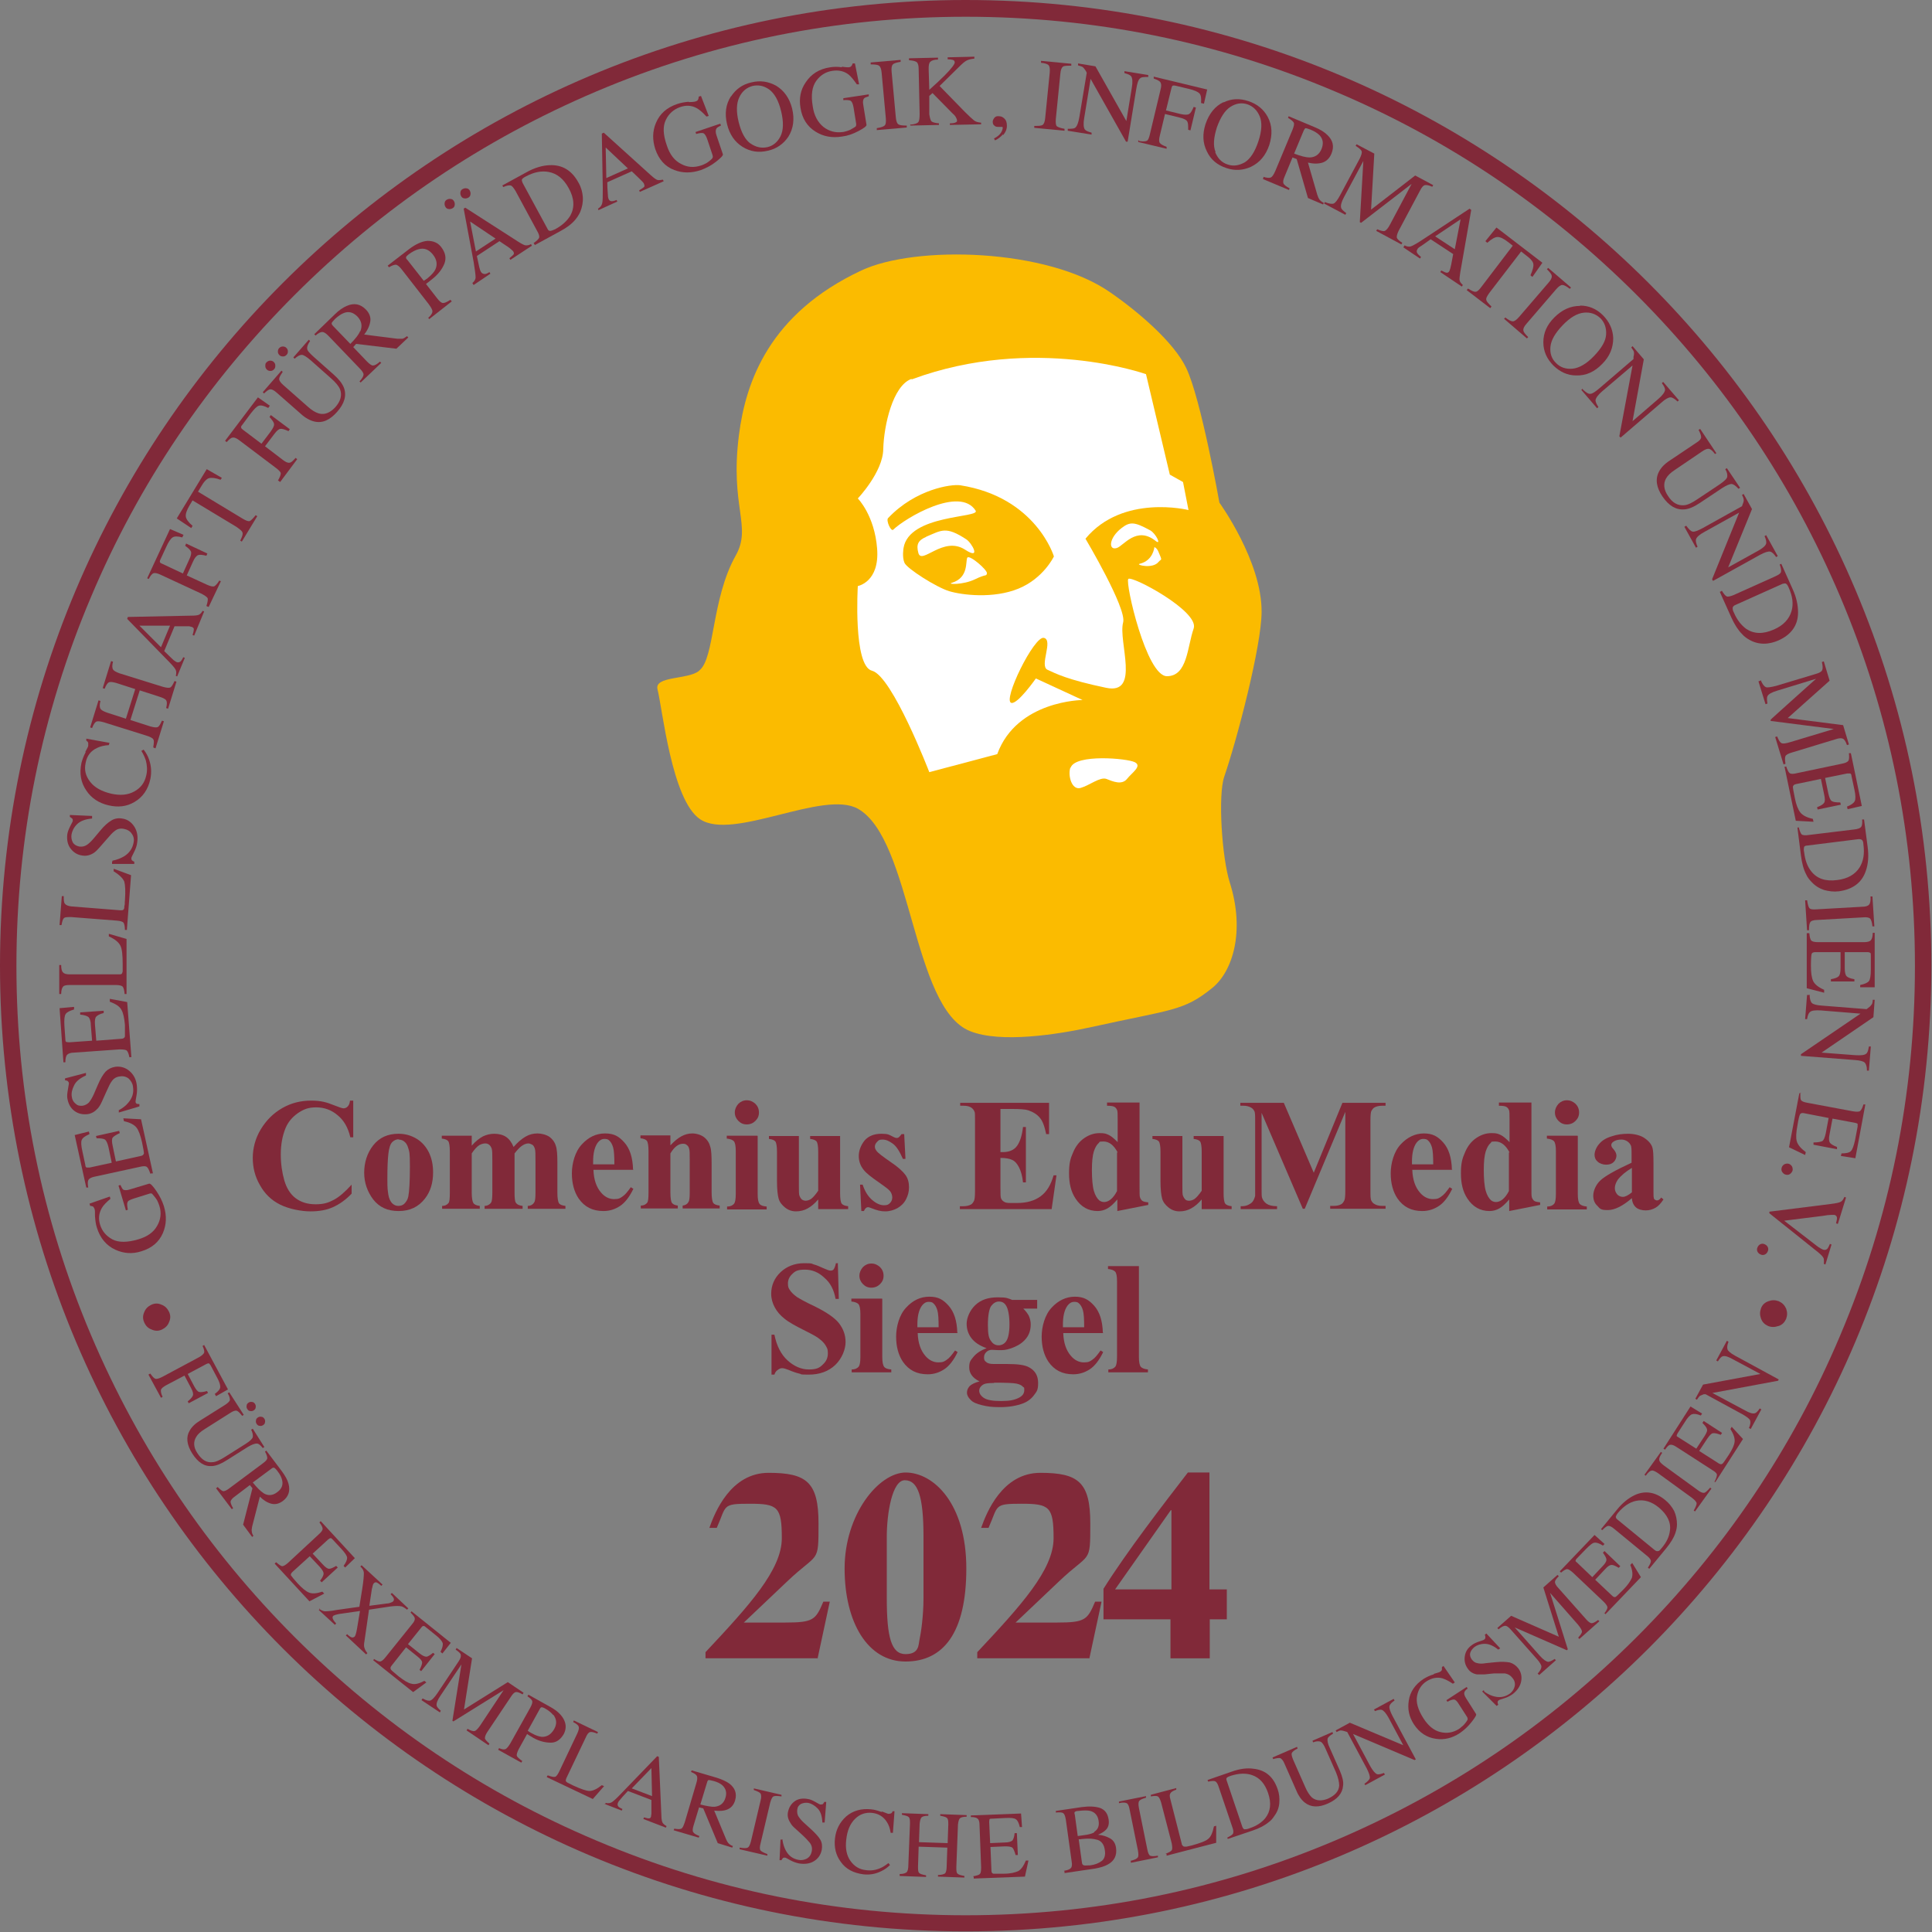 <?xml version="1.0" encoding="UTF-8"?> <svg xmlns="http://www.w3.org/2000/svg" xmlns:serif="http://www.serif.com/" version="1.1" viewBox="0 0 600 600"><rect x="0" y="0" width="600" height="600" fill="#808080" stroke="none"/><g><g id="Ebene_1"><g id="kreis-outline"><path d="M299.9,597.2c-79.4,0-154.1-30.9-210.2-87.1C33.5,454,2.6,379.3,2.6,299.9s30.9-154.1,87.1-210.2C145.8,33.5,220.5,2.6,299.9,2.6s154.1,30.9,210.2,87.1c56.1,56.1,87.1,130.8,87.1,210.2s-30.9,154.1-87.1,210.2c-56.1,56.1-130.8,87.1-210.2,87.1" style="fill: none;"></path><path d="M299.9,0C134.3,0,0,134.3,0,299.9s134.3,299.9,299.9,299.9,299.9-134.3,299.9-299.9S465.5,0,299.9,0M299.9,5.2c39.8,0,78.4,7.8,114.7,23.2,35.1,14.8,66.6,36.1,93.7,63.2,27.1,27.1,48.3,58.6,63.2,93.7,15.4,36.3,23.2,74.9,23.2,114.7s-7.8,78.4-23.2,114.7c-14.8,35.1-36.1,66.6-63.2,93.7-27.1,27.1-58.6,48.3-93.7,63.2-36.3,15.4-74.9,23.2-114.7,23.2s-78.4-7.8-114.7-23.2c-35.1-14.8-66.6-36.1-93.7-63.2-27.1-27.1-48.3-58.6-63.2-93.7-15.4-36.3-23.2-74.9-23.2-114.7s7.8-78.4,23.2-114.7c14.8-35.1,36.1-66.6,63.2-93.7,27.1-27.1,58.6-48.3,93.7-63.2,36.3-15.4,74.9-23.2,114.7-23.2" style="fill: #812939;"></path></g><g id="text-kreis-pfade" serif:id="text-kreis pfade"><path d="M29.5,377.7c0-1.2,0-1.9-.1-2.1-.1-.4-.3-.7-.5-.9-.2-.1-.5-.2-.9-.2l-.2-.7,6.3-2.2.2.7c-1.3,1.1-2.2,2-2.7,2.9-.9,1.6-1.1,3.3-.5,5.2.6,1.9,1.8,3.4,3.8,4.5,1.9,1,4.6,1,8,0,2.8-.8,4.8-2.2,5.9-4.2,1.1-1.9,1.4-4,.7-6.2-.1-.4-.3-.8-.5-1.3-.2-.5-.5-.9-.8-1.3-.5-.6-.8-1-1-1.2-.2-.1-.5-.1-.8,0l-4.8,1.5c-1.2.4-1.9.7-2,1.2-.2.4-.1,1.2.1,2.3l-.6.2-2.3-7.7.6-.2c.3.7.6,1.2.8,1.4.4.3,1.2.3,2.1,0l6-1.8c.4-.1,1.1.6,2.2,2.2,1.1,1.6,1.9,3.2,2.4,4.8.9,3,.8,5.7-.3,8.3-1.2,2.8-3.4,4.7-6.7,5.7-2.8.9-5.5.7-8.1-.5-2.8-1.3-4.7-3.6-5.7-6.8-.4-1.2-.5-2.4-.6-3.6" style="fill: #812939;"></path><path d="M46.7,364.5c-.4-1.1-.7-1.8-1.1-2.1-.4-.3-1.1-.3-2.3,0l-13.8,3c-1.1.2-1.8.6-2,1-.3.4-.3,1.2-.1,2.4h-.6c0,.1-3.6-16.3-3.6-16.3l4.4-1.1.2.8c-1.3.6-2.1,1.1-2.4,1.8-.3.6-.2,1.8.2,3.6l.9,4.2c0,.5.2.7.4.8.2,0,.5,0,.9,0l6.9-1.5-1-4.8c-.3-1.3-.7-2.1-1.1-2.4-.5-.3-1.3-.4-2.6-.4l-.2-.7,7.2-1.6.2.7c-1.1.5-1.9,1-2.2,1.4-.3.4-.3,1.3,0,2.6l1,4.8,7.7-1.7c.6-.1.9-.4,1-.8,0-.4-.2-1.6-.6-3.5-.5-2.1-1-3.6-1.7-4.5-.7-.9-2-1.6-3.9-2l-.2-.9,5.5.3,3.7,16.8h-.6q0,.1,0,.1Z" style="fill: #812939;"></path><path d="M36.7,344.9c1.3-.7,2.4-1.5,3.1-2.4,1.3-1.5,1.8-3.1,1.5-5-.1-1-.6-1.8-1.3-2.5-.7-.6-1.7-.9-2.8-.7-1,.1-1.9.6-2.5,1.5-.4.5-1,1.7-1.7,3.3l-1.3,2.9c-.4.9-.8,1.6-1.3,2.2-.9,1-1.9,1.6-3.1,1.8-1.6.2-3-.1-4.2-1-1.2-.9-1.9-2.2-2.2-4-.1-.7,0-1.6.2-2.7.2-1.1.3-1.7.3-1.8,0-.4-.2-.6-.4-.8-.2-.1-.5-.2-.8-.2v-.6c0,0,6.5-1.7,6.5-1.7v.8c-1.8.8-3.1,1.8-3.7,3.1-.6,1.2-.9,2.4-.7,3.5.1.9.5,1.6,1.1,2.1.6.6,1.3.8,2.2.7.8-.1,1.5-.5,2-1,.5-.6,1-1.4,1.5-2.5l1.3-3c.8-1.9,1.6-3.2,2.4-4.1.8-.8,1.8-1.3,3-1.5,1.6-.2,3.1.2,4.4,1.3,1.3,1.1,2.1,2.6,2.3,4.5.1,1,.1,2-.1,3.1-.2,1.1-.3,1.7-.3,1.9,0,.4.2.6.4.7.2,0,.5.1.8.1v.7c.1,0-6.4,1.9-6.4,1.9v-.7q-.1,0-.1,0Z" style="fill: #812939;"></path><path d="M40.2,328.5c-.2-1.2-.5-1.9-.8-2.2-.3-.3-1.1-.4-2.3-.4l-14.1,1c-1.1,0-1.8.3-2.2.7-.3.4-.5,1.1-.5,2.3h-.6s-1.2-16.8-1.2-16.8l4.5-.4v.8c-1.3.4-2.2.8-2.6,1.4-.4.6-.5,1.8-.4,3.6l.3,4.3c0,.5.1.7.3.8.2,0,.4.1.9.1l7.1-.5-.4-4.9c0-1.3-.4-2.2-.8-2.5-.4-.3-1.3-.6-2.5-.7v-.7c0,0,7.3-.5,7.3-.5v.7c-1.2.3-1.9.7-2.3,1.1-.4.4-.5,1.3-.4,2.6l.4,4.9,7.8-.6c.6,0,1-.3,1.1-.7,0-.4,0-1.6,0-3.6-.2-2.1-.5-3.7-1.1-4.7-.5-1-1.7-1.8-3.6-2.5v-.9c0,0,5.4,1,5.4,1l1.3,17.1h-.6s0,0,0,0Z" style="fill: #812939;"></path><path d="M38.7,308.7c-.1-1.2-.3-1.9-.6-2.3-.3-.3-1-.5-2.2-.5h-14.1c-1.1,0-1.9.1-2.2.5-.3.3-.6,1.1-.6,2.3h-.6s0-9,0-9h.6c0,1.2.2,2,.6,2.3.3.4,1,.6,2.1.6h15.2c.4,0,.6,0,.8-.1.2-.1.3-.4.4-.8,0-.2,0-.5,0-.8,0-.3,0-.8,0-1.5,0-2.8-.2-4.7-.7-5.7s-1.6-2-3.6-2.9v-.8s5.5,1.6,5.5,1.6v17.1s-.6,0-.6,0h0Z" style="fill: #812939;"></path><path d="M38.8,288.9c0-1.2-.2-1.9-.4-2.3-.3-.4-1-.6-2.2-.7l-14.1-1.1c-1.1,0-1.9,0-2.2.3-.4.3-.6,1.1-.8,2.2h-.6s.7-9,.7-9h.6c0,1.2,0,2,.4,2.4.3.4,1,.7,2,.8l15.2,1.2c.3,0,.6,0,.8-.1.2-.1.4-.4.4-.8,0-.2,0-.5.1-.7s0-.8.1-1.5c.2-2.8.1-4.7-.2-5.8-.4-1-1.5-2.1-3.3-3.2v-.8c0,0,5.4,2,5.4,2l-1.3,17h-.6s0,0,0,0Z" style="fill: #812939;"></path><path d="M34.9,267.3c1.5-.3,2.7-.8,3.7-1.4,1.6-1,2.6-2.5,2.9-4.3.2-1,0-1.9-.6-2.7-.5-.8-1.4-1.3-2.5-1.5-1-.2-2,0-2.8.7-.6.4-1.4,1.3-2.6,2.7l-2.1,2.4c-.6.7-1.2,1.3-1.8,1.7-1.1.7-2.3,1-3.5.8-1.6-.2-2.8-1-3.7-2.2-.9-1.2-1.2-2.7-1-4.4.1-.7.4-1.5.9-2.5.5-1,.8-1.5.8-1.6,0-.4,0-.7-.2-.8-.2-.2-.4-.3-.7-.5v-.6c0,0,6.9.3,6.9.3v.8c-2.2.2-3.7.8-4.7,1.8-1,1-1.5,2.1-1.7,3.2-.1.9,0,1.6.4,2.4.4.7,1.1,1.1,2,1.3.8.1,1.5,0,2.2-.4.7-.4,1.4-1.1,2.2-2l2.1-2.5c1.3-1.6,2.5-2.6,3.5-3.2,1-.6,2.1-.8,3.3-.6,1.6.2,2.9,1.1,3.8,2.5.9,1.4,1.2,3.1.9,5-.1,1-.5,2-1,3-.5,1-.8,1.6-.8,1.7,0,.4,0,.6.2.8.2.2.4.3.7.4v.7c-.1,0-6.9,0-6.9,0v-.7q.1,0,.1,0Z" style="fill: #812939;"></path><path d="M26.5,233.5c.6-1.1.9-1.7.9-1.9,0-.3,0-.6,0-.9-.1-.3-.3-.5-.6-.7v-.6c.1,0,7.2,1.3,7.2,1.3l-.2.7c-1.5.1-2.7.4-3.7.9-1.9.9-3.1,2.4-3.5,4.6-.5,2.2,0,4.1,1.4,5.9,1.4,1.8,3.6,3,6.6,3.7,2.8.6,5.1.4,7.1-.7,2-1.1,3.2-2.7,3.7-4.9.4-1.6.3-3.2-.1-4.7-.3-.9-.7-1.9-1.4-3l.7-.4c.7.9,1.3,1.9,1.7,3.1.7,2,.8,4,.4,6-.7,3.3-2.4,5.7-5,7.2-2.4,1.4-5,1.7-8,1-3-.7-5.3-2.2-6.9-4.6-1.7-2.5-2.2-5.3-1.5-8.6.3-1.1.7-2.2,1.3-3.3" style="fill: #812939;"></path><path d="M47.6,232c.2-1.2.3-2,0-2.4-.2-.4-1-.8-2.3-1.2l-13.1-4.1c-1.1-.3-1.8-.4-2.3-.2-.4.2-.9.9-1.3,2l-.6-.2,2.6-8.4.6.2c-.3,1.1-.3,1.9,0,2.4.2.4.9.8,2,1.2l5.9,1.9,2.9-9.2-5.9-1.9c-1.1-.3-1.8-.4-2.3-.2-.4.2-.9.9-1.3,2l-.6-.2,2.6-8.4.6.2c-.3,1.1-.3,1.9,0,2.4.2.4.9.8,2,1.2l13.5,4.2c1.1.3,1.9.4,2.3.2.4-.2.8-.9,1.3-2l.6.2-2.6,8.4-.6-.2c.3-1.2.3-2,0-2.4-.2-.4-1-.8-2.3-1.2l-5.9-1.9-2.9,9.2,6.2,2c1.1.3,1.9.4,2.3.2.4-.2.8-.9,1.3-2l.6.2-2.6,8.4-.6-.2h0Z" style="fill: #812939;"></path><path d="M52.8,194.3h-9.5s6.7,6.7,6.7,6.7c0,0,2.8-6.7,2.8-6.7ZM55.1,210.1l-.5-.2c.2-.8.2-1.5-.1-2-.3-.6-1.4-1.8-3.2-3.6l-11.8-12.1.2-.6,19.6-.4c1.3,0,2.1-.1,2.5-.3.4-.2.8-.6,1.1-1.2l.5.2-3.1,7.5-.5-.2c.3-.9.4-1.5.4-1.8,0-.3-.2-.5-.6-.7-.1,0-.4-.1-.8-.2-.4,0-.8,0-1.3,0h-3.3s-3.2,7.7-3.2,7.7c1.6,1.6,2.6,2.5,2.9,2.8.4.3.7.5.9.6.5.2.9.1,1.3-.2.2-.2.5-.6.8-1.3l.5.2s-2.4,5.8-2.4,5.8Z" style="fill: #812939;"></path><path d="M64.1,188.2c.4-1.2.5-2,.4-2.4-.2-.4-.9-.9-2.1-1.5l-12.5-5.8c-1-.5-1.8-.6-2.2-.5-.5.2-1,.8-1.5,1.8l-.5-.2,7.1-15.3,4.2,1.8-.4.8c-1.4-.4-2.4-.4-3,0-.6.4-1.3,1.4-2,3l-1.8,3.9c-.2.4-.2.7-.1.8,0,.2.3.3.7.5l6.4,3,1.9-4.2c.6-1.2.8-2.1.6-2.6-.2-.5-.8-1.1-1.8-1.8l.3-.7,6.6,3.1-.3.7c-1.2-.3-2.1-.4-2.6-.2-.5.2-1.1.9-1.6,2.1l-1.9,4.2,6.3,2.9c1.1.5,1.8.6,2.2.5.4-.2,1-.8,1.6-1.8l.5.2-3.8,8-.5-.2h0Z" style="fill: #812939;"></path><path d="M54.9,161l9.3-15.3,4.7,2.7-.4.6c-1.6-.6-2.8-.7-3.6-.5-.7.2-1.6,1.1-2.5,2.7l-.9,1.5,13.9,8.4c1,.6,1.8.9,2.2.7.4-.2,1-.8,1.8-1.8l.5.3-4.8,7.9-.5-.3c.6-1.2.9-2,.7-2.5-.1-.5-.8-1-1.9-1.8l-13.6-8.2-.9,1.5c-.9,1.5-1.3,2.7-1.2,3.5.1.8.8,1.8,2.1,2.9l-.4.7-4.5-3Z" style="fill: #812939;"></path><path d="M86.3,149.3c.6-1.1.9-1.8.9-2.3,0-.4-.7-1.1-1.8-1.9l-11-8.3c-.9-.7-1.6-1-2.1-.9-.5,0-1.1.5-1.9,1.4l-.5-.4,10.2-13.5,3.7,2.6-.5.7c-1.3-.7-2.3-.9-2.9-.7-.7.2-1.5,1.1-2.6,2.5l-2.6,3.5c-.3.3-.4.6-.3.8,0,.2.2.4.6.7l5.7,4.3,2.8-3.7c.8-1.1,1.2-1.9,1.1-2.4,0-.5-.6-1.3-1.4-2.2l.4-.6,5.9,4.4-.4.6c-1.1-.5-2-.8-2.5-.7-.5,0-1.2.6-2,1.7l-2.8,3.7,5.5,4.2c.9.7,1.6,1,2.1.9.5,0,1.1-.6,1.9-1.5l.5.4-5.3,7.1-.5-.4h0Z" style="fill: #812939;"></path><path d="M89.4,109c0,.4,0,.8-.4,1.2-.3.3-.6.5-1.1.5-.4,0-.8-.1-1.1-.4-.3-.3-.5-.6-.5-1.1,0-.4.1-.8.4-1.1.3-.3.7-.5,1.1-.5.4,0,.8.1,1.1.4.3.3.5.6.5,1.1M82.4,113.6c0-.4,0-.8.4-1.1.3-.3.7-.5,1.1-.5.4,0,.8.1,1.1.4.3.3.5.6.5,1.1,0,.4,0,.8-.4,1.2-.3.3-.6.5-1.1.5-.4,0-.8-.1-1.1-.4-.3-.3-.5-.6-.5-1.1M87.4,115.1l.4.4c-.7,1-1.1,1.7-1.1,2.2,0,.5.4,1.1,1.3,1.9l7.6,6.7c1.2,1.1,2.4,1.8,3.4,2.1,1.8.5,3.5-.2,5.1-1.9,1.7-1.9,2.2-3.8,1.5-5.6-.4-1-1.4-2.2-2.9-3.5l-6.2-5.5c-1.3-1.1-2.2-1.7-2.8-1.7-.6,0-1.3.4-2.2,1.2l-.4-.4,4.8-5.5.4.4c-.7,1-1,1.8-.9,2.4,0,.6.8,1.4,2,2.5l6.2,5.5c1.6,1.4,2.7,2.8,3.2,4.1.9,2.4.2,4.9-2.1,7.5-2.3,2.6-4.6,3.6-7.1,3-1.3-.3-2.8-1.1-4.2-2.4l-7.4-6.5c-.9-.8-1.5-1.1-2-1.1-.5,0-1.2.5-2,1.3l-.4-.4,5.9-6.8h0Z" style="fill: #812939;"></path><path d="M111.9,102.9c.7-1.7.4-3.2-.9-4.6-1.3-1.3-2.7-1.7-4.2-1.1-.8.3-1.7.9-2.7,1.8-.6.6-1,1.1-1.1,1.3,0,.2,0,.5.4.9l5.4,5.6c1.6-1.6,2.6-2.9,3-3.9M111.7,118.4c.8-.9,1.2-1.6,1.2-2.1,0-.5-.5-1.2-1.4-2.1l-9.5-9.9c-.8-.8-1.4-1.2-1.9-1.2-.5,0-1.2.3-2.1,1.1l-.4-.4,6.3-6.1c1.3-1.3,2.6-2.2,3.8-2.7,2.3-1,4.2-.6,5.9,1.1,1.1,1.1,1.6,2.4,1.4,3.7-.2,1.3-.8,2.7-1.9,4.1l10.3,1.3c.6,0,1.2,0,1.6,0,.4-.1.9-.4,1.4-.8l.4.4-3.7,3.5-12.5-1.5-.9,1,4.3,4.5c.8.8,1.5,1.3,1.9,1.2.5,0,1.2-.4,2.1-1.2l.4.4-6.4,6.1-.4-.4h0Z" style="fill: #812939;"></path><path d="M130,77.4c-.9.2-2,.8-3.1,1.6-.5.4-.8.7-.8.9,0,.2,0,.5.4.8l5.1,6.5c.5-.3.8-.5.9-.6.1,0,.3-.2.4-.3,1.1-.9,1.9-1.8,2.3-2.6.7-1.5.5-3.1-.8-4.7-1.2-1.5-2.7-2.1-4.4-1.6M133,98.7c.9-.8,1.3-1.5,1.3-2,0-.5-.4-1.2-1.2-2.3l-8.4-10.8c-.7-.9-1.3-1.3-1.7-1.4-.5,0-1.2.2-2.2.8l-.4-.5,6.6-5.1c2.1-1.6,4.1-2.5,5.8-2.6,1.8,0,3.2.6,4.2,1.9,1.3,1.7,1.7,3.4,1,5.2-.7,1.7-1.9,3.3-3.8,4.8-.3.2-.6.5-1,.8-.4.3-.7.5-.9.7l3.5,4.5c.7.9,1.3,1.4,1.8,1.4.5,0,1.2-.3,2.3-1l.4.5-7,5.5-.4-.5h0Z" style="fill: #812939;"></path><path d="M153.9,74.1l-7.9-5.3,1.8,9.3,6.1-4h0ZM147,88.4l-.3-.5c.6-.5,1-1.1,1-1.8,0-.7-.2-2.2-.6-4.7l-3.1-16.6.5-.3,16.5,10.6c1.1.7,1.9,1.1,2.3,1.1.4,0,1,0,1.6-.4l.3.5-6.7,4.4-.3-.5c.7-.6,1.2-1,1.3-1.2.2-.2.1-.6-.1-.9,0-.1-.3-.3-.6-.6-.3-.3-.6-.5-1-.8l-2.7-1.8-7,4.6c.5,2.2.7,3.5.9,4,.1.5.3.8.4,1,.3.4.7.6,1.2.6.3,0,.8-.2,1.4-.6l.3.5-5.2,3.5ZM146.1,60.4c0,.4-.3.8-.7,1-.4.2-.8.3-1.2.2-.4,0-.8-.3-1-.7-.2-.4-.3-.8-.2-1.2,0-.4.3-.8.7-1,.4-.2.8-.3,1.2-.2.4,0,.8.3,1,.7.2.4.3.8.2,1.2M138.1,63c0-.4.3-.8.7-1,.4-.2.8-.3,1.2-.2.4,0,.8.3,1,.7.2.4.3.8.2,1.2,0,.4-.3.8-.7,1-.4.2-.8.3-1.2.2-.4,0-.8-.3-1-.7-.2-.4-.3-.8-.2-1.2" style="fill: #812939;"></path><path d="M170.9,71.7c.3,0,.8-.2,1.5-.5,2.2-1.2,3.7-2.6,4.7-4.2,1.4-2.5,1.3-5.4-.5-8.6-1.6-2.9-3.6-4.5-6.2-5-2.2-.4-4.5,0-7.1,1.4-.6.3-1,.6-1.2.9-.1.3,0,.6.2,1.1l7.7,14.2c.2.5.5.7.8.7M165.7,75.5c1-.7,1.5-1.2,1.7-1.6.2-.4,0-1.2-.6-2.2l-6.7-12.4c-.6-1-1.1-1.6-1.5-1.7-.5-.1-1.2,0-2.3.5l-.3-.5,7.5-4.1c2.5-1.4,4.9-2.1,7.1-2.2,4-.2,7,1.6,9.1,5.5.8,1.4,1.2,2.9,1.3,4.4.1,1.6-.2,3.1-.8,4.6-.4.9-1,1.8-1.6,2.5-1.1,1.3-2.7,2.5-4.8,3.6l-7.7,4.2-.3-.5Z" style="fill: #812939;"></path><path d="M195,52.3l-6.9-6.5.2,9.5,6.7-3ZM185.9,65.3l-.2-.5c.7-.4,1.1-.9,1.3-1.6.2-.6.2-2.2.2-4.8l-.3-16.9.6-.3,14.6,13.2c1,.9,1.7,1.4,2.1,1.5.4.1,1,0,1.7-.1l.2.5-7.4,3.3-.2-.5c.8-.5,1.3-.8,1.5-1,.2-.2.2-.5,0-1,0-.1-.2-.4-.5-.7-.3-.3-.6-.6-.9-.9l-2.4-2.3-7.6,3.4c0,2.2.2,3.6.2,4.1,0,.5.1.8.2,1.1.2.5.6.7,1,.7.3,0,.8-.1,1.5-.4l.2.5-5.7,2.6h0Z" style="fill: #812939;"></path><path d="M213.9,31.7c1.2,0,1.9-.1,2.1-.2.4-.1.7-.3.8-.6.1-.2.2-.5.2-.9l.7-.2,2.4,6.2-.7.2c-1.1-1.2-2.1-2.1-3-2.6-1.6-.9-3.4-1-5.3-.3-1.9.7-3.4,2-4.3,3.9-1,2-.9,4.6.3,8,.9,2.8,2.4,4.7,4.4,5.7,2,1.1,4,1.2,6.2.5.4-.1.8-.3,1.2-.5.5-.2.9-.5,1.3-.8.6-.5,1-.8,1.1-1.1.1-.2.1-.5,0-.8l-1.6-4.8c-.4-1.2-.8-1.8-1.2-2-.4-.2-1.2-.1-2.3.2l-.2-.6,7.7-2.6.2.6c-.7.3-1.2.6-1.4.9-.3.5-.3,1.2,0,2.1l2,5.9c.1.4-.6,1.1-2.1,2.3-1.5,1.2-3.1,2-4.7,2.6-2.9,1-5.7,1-8.3,0-2.9-1.1-4.8-3.3-5.9-6.5-.9-2.8-.9-5.5.2-8.1,1.2-2.9,3.4-4.8,6.6-5.9,1.2-.4,2.4-.6,3.6-.7" style="fill: #812939;"></path><path d="M233,44.5c1.7,1.2,3.4,1.6,5.3,1.2,1.8-.4,3.2-1.6,4.1-3.4.9-1.8,1-4.4.2-7.7-.8-3.4-2.1-5.6-3.7-6.8-1.7-1.2-3.4-1.5-5.2-1.1-1.8.5-3.2,1.6-4.1,3.5-.9,1.9-1,4.4-.2,7.7.8,3.2,2,5.5,3.7,6.7M227,30c1.5-2.3,3.6-3.8,6.3-4.4,2.8-.7,5.3-.3,7.7,1,2.5,1.5,4.2,3.9,5,7.1.8,3.3.4,6.3-1.2,8.8-1.5,2.2-3.6,3.7-6.3,4.3-2.9.7-5.5.3-7.9-1.2-2.4-1.5-4-3.8-4.8-7-.8-3.3-.4-6.2,1.2-8.7" style="fill: #812939;"></path><path d="M261.4,20.7c1.2.2,1.9.2,2.1.2.4,0,.8-.2.9-.4.2-.2.3-.5.4-.8h.7c0-.1,1.3,6.5,1.3,6.5h-.7c-.9-1.3-1.7-2.3-2.5-3-1.4-1.1-3.1-1.5-5.1-1.2-2,.3-3.7,1.3-5,3.1-1.3,1.8-1.7,4.4-1.1,7.9.4,2.9,1.6,5,3.3,6.4,1.8,1.4,3.8,1.9,6,1.6.4,0,.8-.2,1.3-.3.5-.2,1-.3,1.4-.6.7-.4,1.1-.6,1.3-.8.2-.2.2-.5.2-.8l-.8-5c-.2-1.2-.5-1.9-.9-2.2-.4-.2-1.2-.3-2.3-.2v-.6c0,0,7.9-1.2,7.9-1.2v.6c-.7.2-1.2.4-1.4.6-.4.4-.5,1.1-.3,2.1l1,6.2c0,.4-.8,1-2.5,1.9-1.7.9-3.4,1.5-5.1,1.7-3.1.5-5.8,0-8.2-1.5-2.6-1.6-4.2-4.1-4.7-7.4-.5-2.9,0-5.6,1.6-7.9,1.7-2.6,4.2-4.2,7.6-4.7,1.2-.2,2.4-.2,3.7,0" style="fill: #812939;"></path><path d="M272.3,39.8c1.3-.2,2.1-.5,2.4-.8.4-.3.5-1.1.4-2.3l-1.3-14.1c-.1-1.2-.4-1.9-.8-2.2-.4-.3-1.3-.4-2.6-.4v-.6c0,0,9.3-.8,9.3-.8v.6c-1.2.2-2,.4-2.4.8-.4.4-.5,1.1-.4,2.3l1.3,14.1c.1,1.2.4,2,.8,2.2.4.3,1.3.4,2.6.4v.6c0,0-9.3.8-9.3.8v-.6q0,0,0,0Z" style="fill: #812939;"></path><path d="M282.8,38.7c1.3-.1,2.1-.4,2.4-.8.3-.4.4-1.2.4-2.6l-.3-13.8c0-1.1-.2-1.9-.6-2.2-.4-.3-1.1-.5-2.4-.6v-.6s9-.2,9-.2v.6c-1.2,0-2,.3-2.4.7-.4.4-.5,1.1-.5,2.2l.2,6.5c1.9-1.7,3.5-3.2,4.7-4.4,2.2-2.2,3.2-3.6,3.2-4.1,0-.4-.2-.7-.6-.8-.4-.1-.9-.2-1.6-.2v-.6s8.3-.2,8.3-.2v.6c-1,.1-1.8.3-2.4.6-.6.3-1.4,1-2.4,2l-6,5.9,7.8,8c1.4,1.4,2.4,2.3,2.9,2.7.5.4,1.2.6,2.2.7v.5s-9.7.2-9.7.2v-.5c.9,0,1.5-.1,1.8-.3.3-.1.5-.3.4-.7,0-.2-.1-.4-.3-.8-.2-.4-.5-.8-1-1.2l-6.3-6.4-1,.9v5.7c.2,1.2.4,1.9.7,2.2.4.3,1.1.5,2.3.6v.5s-8.9.2-8.9.2v-.5s0,0,0,0Z" style="fill: #812939;"></path><path d="M311.5,41.7c-.8.9-1.6,1.5-2.5,1.9l-.3-.6c1-.5,1.7-1.1,2.1-1.7.4-.6.6-1.2.6-1.6,0-.1,0-.2-.1-.3,0,0-.2,0-.3,0h-1c-.4,0-.8,0-1.2-.4-.4-.3-.5-.7-.5-1.2,0-.4.2-.8.5-1.2.3-.4.8-.6,1.5-.5.7,0,1.2.3,1.7.8.5.5.7,1.2.7,2.2,0,1-.4,2-1.2,2.9" style="fill: #812939;"></path><path d="M321.2,39.1c1.3,0,2.1,0,2.6-.3.4-.3.7-1,.8-2.2l1.4-14c.1-1.2,0-1.9-.3-2.3-.3-.4-1.2-.7-2.4-.8v-.6c0,0,9.4.9,9.4.9v.6c-1.3,0-2.2,0-2.6.3-.4.3-.7,1-.8,2.2l-1.4,14c-.1,1.2,0,2,.3,2.3.4.3,1.2.6,2.4.8v.6c0,0-9.4-.9-9.4-.9,0,0,0-.6,0-.6Z" style="fill: #812939;"></path><path d="M331.5,40c1.3,0,2.2,0,2.6-.5.4-.4.8-1.4,1.1-3.1l2.3-13.8-.3-.6c-.4-.6-.7-1-1-1.2-.3-.2-.8-.3-1.4-.5v-.6c0,0,5.4.9,5.4.9l9.6,17,1.7-10.4c.3-1.7.2-2.9-.2-3.5-.3-.4-1-.7-2.1-1v-.6c0,0,7.4,1.2,7.4,1.2v.6c-1.3,0-2.2,0-2.6.5-.5.4-.8,1.4-1.1,3.1l-2.7,16.5h-.5c0,0-11-19.5-11-19.5l-2,12.2c-.3,1.7-.2,2.9.2,3.5.3.4,1,.7,2.1,1v.6c0,0-7.4-1.2-7.4-1.2v-.6q0,0,0,0Z" style="fill: #812939;"></path><path d="M353.8,43.8c1.2.2,2.1.1,2.4-.1.4-.2.7-1,1-2.4l3.2-13.4c.3-1.1.3-1.8,0-2.3-.2-.4-.9-.8-2.1-1.2v-.6c.1,0,16.6,4,16.6,4l-1,4.4-.9-.2c.1-1.5,0-2.4-.5-3-.5-.5-1.6-1-3.3-1.4l-4.2-1c-.4-.1-.7,0-.8,0-.2.1-.3.4-.4.8l-1.7,6.9,4.5,1.1c1.3.3,2.2.3,2.7,0,.5-.3.9-1,1.4-2.2l.7.2-1.7,7.1-.7-.2c0-1.3,0-2.1-.3-2.6-.3-.5-1.1-.9-2.4-1.2l-4.5-1.1-1.6,6.7c-.3,1.1-.3,1.9,0,2.3.3.4,1,.8,2.1,1.2v.6c-.1,0-8.8-2.1-8.8-2.1v-.6Z" style="fill: #812939;"></path><path d="M377.4,47.3c.8,1.9,2,3.2,3.9,3.8,1.8.6,3.5.3,5.3-.7,1.7-1.1,3.1-3.2,4.2-6.5,1.1-3.3,1.2-5.9.4-7.8-.8-1.9-2.1-3.1-3.8-3.7-1.8-.6-3.6-.3-5.3.8-1.7,1.1-3.1,3.3-4.2,6.4-1,3.2-1.2,5.7-.4,7.6M380,31.8c2.4-1.2,5-1.3,7.7-.4,2.7.9,4.7,2.5,6,4.9,1.4,2.6,1.5,5.5.5,8.7-1.1,3.3-3,5.5-5.7,6.8-2.4,1.1-5,1.3-7.6.4-2.8-.9-4.9-2.6-6.1-5.2-1.3-2.6-1.4-5.4-.4-8.5,1.1-3.2,2.9-5.5,5.6-6.8" style="fill: #812939;"></path><path d="M406.6,48.9c1.8,0,3.1-.9,3.8-2.6.7-1.7.5-3.1-.6-4.3-.6-.6-1.5-1.2-2.7-1.7-.8-.3-1.4-.5-1.6-.5-.2,0-.4.3-.6.7l-3,7.2c2.1.8,3.7,1.2,4.8,1.2M392.3,54.9c1.2.4,2,.4,2.4.2.4-.2.9-.9,1.4-2.1l5.3-12.7c.4-1,.6-1.8.4-2.2-.2-.4-.8-.9-1.8-1.5l.2-.5,8.1,3.4c1.7.7,3,1.5,3.9,2.4,1.8,1.7,2.2,3.6,1.3,5.8-.6,1.5-1.6,2.4-2.8,2.8-1.3.4-2.8.4-4.5,0l2.9,10c.2.6.4,1.1.7,1.5.3.4.7.7,1.3,1l-.2.5-4.7-2-3.5-12.1-1.3-.5-2.4,5.8c-.5,1.1-.6,1.8-.4,2.3.2.4.8.9,1.9,1.5l-.2.5-8.1-3.4.2-.5h0Z" style="fill: #812939;"></path><path d="M411.6,62.8c1.2.5,2.1.6,2.6.4.5-.2,1.2-1.1,2-2.6l6.1-11.4c.5-1,.7-1.8.6-2.2-.2-.5-.8-1-1.9-1.7l.3-.5,5.5,2.9-1,17.4,13.7-10.6,5.6,3-.3.5c-1.1-.5-1.8-.6-2.3-.5-.5.1-1,.7-1.5,1.7l-6.6,12.4c-.5,1-.7,1.8-.6,2.2.1.4.7,1,1.7,1.6l-.3.5-7.8-4.2.3-.5c1.2.5,2,.7,2.4.5.4-.2,1-.8,1.6-2l6.7-12.6-15.7,12.1-.4-.2,1.1-19-6,11.2c-.8,1.5-1.1,2.6-.9,3.3.1.5.7,1,1.6,1.7l-.3.5-6.6-3.5.3-.5h0Z" style="fill: #812939;"></path><path d="M451.8,77.4l1.8-9.3-7.9,5.3,6.1,4h0ZM435.9,76.7l.3-.5c.7.4,1.4.5,2,.3.6-.2,2-1,4.1-2.4l14.1-9.3.5.4-3.4,19.4c-.2,1.3-.3,2.1-.2,2.5.1.4.4.9,1,1.4l-.3.5-6.7-4.5.3-.5c.8.4,1.4.7,1.7.7.3,0,.6-.1.8-.5,0-.1.2-.4.3-.8.1-.4.2-.8.3-1.3l.6-3.2-7-4.6c-1.8,1.3-2.9,2.1-3.3,2.3-.4.3-.7.5-.8.8-.3.4-.3.9,0,1.3.2.3.5.6,1.1,1.1l-.3.5-5.2-3.5h0Z" style="fill: #812939;"></path><path d="M464.8,70.7l14.2,10.9-3.1,4.4-.6-.5c.7-1.6,1-2.7.9-3.5-.1-.8-.9-1.7-2.4-2.8l-1.4-1.1-9.9,12.9c-.7,1-1.1,1.7-.9,2.2.1.5.7,1.1,1.6,2l-.4.5-7.3-5.6.4-.5c1.1.7,1.9,1.1,2.4,1,.5,0,1.1-.6,1.9-1.7l9.6-12.6-1.4-1.1c-1.4-1.1-2.5-1.6-3.3-1.6-.8,0-1.9.6-3.2,1.8l-.6-.5,3.4-4.2h0Z" style="fill: #812939;"></path><path d="M467.5,98.6c1,.8,1.8,1.2,2.3,1.2.5,0,1.1-.4,1.9-1.3l9.2-10.7c.8-.9,1.1-1.6,1-2.1,0-.5-.6-1.2-1.5-2.1l.4-.4,7.1,6.1-.4.4c-1-.8-1.8-1.2-2.3-1.2-.5,0-1.1.4-1.9,1.3l-9.2,10.7c-.8.9-1.1,1.6-1,2.1,0,.5.6,1.2,1.5,2.1l-.4.4-7.1-6.1.4-.4h0Z" style="fill: #812939;"></path><path d="M481.5,107.7c-.2,2.1.4,3.8,1.8,5.1,1.3,1.3,3,1.9,5.1,1.7,2-.2,4.3-1.5,6.6-3.9,2.4-2.5,3.7-4.7,3.8-6.8.1-2-.5-3.7-1.8-5-1.4-1.3-3.1-1.9-5.1-1.7-2.1.2-4.3,1.5-6.6,3.9-2.3,2.4-3.6,4.6-3.8,6.7M490.7,94.9c2.7,0,5.1,1,7.1,3,2,2,3.1,4.4,3.2,7.1,0,2.9-1,5.6-3.4,8-2.4,2.5-5.1,3.7-8.1,3.6-2.7,0-5-1.1-7-3-2.1-2.1-3.2-4.5-3.2-7.3,0-2.9,1.1-5.4,3.4-7.7,2.4-2.4,5-3.6,8-3.6" style="fill: #812939;"></path><path d="M491.6,121c1,.9,1.7,1.4,2.3,1.3.6,0,1.5-.6,2.8-1.7l10.6-9.1v-.7c.2-.7.2-1.2.1-1.6-.1-.3-.4-.7-.8-1.3l.4-.4,3.5,4.1-3.5,19.2,8-6.9c1.3-1.1,2-2.1,2.1-2.8,0-.5-.3-1.2-1-2.1l.4-.4,4.9,5.7-.4.4c-.9-.8-1.6-1.3-2.2-1.3-.6,0-1.6.5-2.8,1.6l-12.7,10.9-.4-.4,4.1-22-9.4,8c-1.3,1.1-2,2.1-2.1,2.8,0,.5.3,1.2.9,2.1l-.4.4-4.9-5.7.4-.4h0Z" style="fill: #812939;"></path><path d="M533.1,140.7l-.5.3c-.7-1-1.4-1.5-1.8-1.6-.5-.1-1.2.1-2.2.8l-8.4,5.7c-1.4.9-2.3,1.8-2.8,2.7-.9,1.6-.7,3.5.6,5.4,1.4,2.2,3.1,3.1,5.1,2.9,1.1-.1,2.5-.8,4.1-1.9l6.9-4.6c1.4-1,2.2-1.7,2.3-2.3.1-.6,0-1.4-.6-2.4l.5-.3,4.1,6.1-.5.3c-.8-.9-1.5-1.4-2.1-1.5-.6,0-1.6.4-3,1.3l-6.9,4.6c-1.8,1.2-3.4,1.9-4.8,2-2.6.2-4.8-1.1-6.8-4-1.9-2.8-2.3-5.4-1.1-7.7.6-1.2,1.7-2.4,3.4-3.5l8.2-5.5c1-.6,1.5-1.2,1.5-1.7,0-.5-.2-1.2-.8-2.3l.5-.3,5,7.5h0Z" style="fill: #812939;"></path><path d="M523.7,163.3c.8,1.1,1.4,1.7,2,1.8.6.1,1.6-.3,3.1-1.1l12.2-6.8.2-.6c.3-.7.4-1.2.3-1.5,0-.3-.2-.8-.5-1.4l.5-.3,2.6,4.7-7.4,18.1,9.2-5.1c1.5-.8,2.4-1.6,2.6-2.3.1-.5,0-1.2-.5-2.3l.5-.3,3.6,6.5-.5.3c-.7-1-1.3-1.6-1.9-1.7-.6-.1-1.6.2-3.1,1l-14.6,8.1-.3-.5,8.4-20.7-10.8,6c-1.5.8-2.4,1.6-2.6,2.3-.1.5,0,1.2.5,2.3l-.5.3-3.6-6.5.5-.3h0Z" style="fill: #812939;"></path><path d="M538.1,188.8c0,.3,0,.8.4,1.5,1,2.3,2.3,3.9,3.8,5,2.4,1.6,5.2,1.7,8.6.2,3-1.3,4.8-3.3,5.5-5.8.6-2.2.3-4.5-.9-7.2-.3-.7-.6-1.1-.8-1.2-.2-.2-.6-.1-1.1,0l-14.7,6.6c-.5.2-.7.5-.8.8M534.7,183.4c.6,1,1.1,1.6,1.5,1.8.4.2,1.2,0,2.2-.4l12.9-5.8c1.1-.5,1.7-.9,1.8-1.4s0-1.2-.4-2.3l.5-.2,3.5,7.8c1.2,2.6,1.7,5,1.7,7.3,0,4-2.1,6.9-6.1,8.7-1.4.6-2.9,1-4.5,1-1.6,0-3.1-.4-4.5-1.2-.9-.5-1.7-1.1-2.3-1.8-1.2-1.2-2.3-2.9-3.3-5.1l-3.6-8,.5-.2h0Z" style="fill: #812939;"></path><path d="M546.8,211.2c.5,1.2,1,1.9,1.6,2.2.5.2,1.6,0,3.2-.4l12.3-3.7c1.1-.3,1.8-.7,2-1.2.2-.4.2-1.3-.1-2.5l.6-.2,1.8,6-13,11.6,17.2,2.2,1.8,6-.6.2c-.4-1.1-.8-1.8-1.3-2-.4-.2-1.2-.2-2.3.2l-13.5,4.1c-1.1.3-1.8.7-2,1.1-.2.4-.2,1.2,0,2.4l-.6.2-2.6-8.5.6-.2c.5,1.2.9,1.9,1.4,2.1.4.2,1.3.1,2.6-.3l13.6-4.1-19.6-2.5v-.4c-.1,0,14.1-12.7,14.1-12.7l-12.1,3.7c-1.7.5-2.7,1.1-3,1.7-.2.4-.2,1.2,0,2.3l-.6.2-2.2-7.1.6-.2h0Z" style="fill: #812939;"></path><path d="M554.7,238c.4,1.1.7,1.8,1.1,2.1.4.3,1.1.3,2.3,0l13.8-2.9c1.1-.2,1.8-.5,2.1-.9.3-.4.3-1.2.2-2.4h.6c0-.1,3.4,16.4,3.4,16.4l-4.4,1-.2-.8c1.3-.5,2.1-1.1,2.4-1.7.3-.6.3-1.8-.1-3.6l-.9-4.2c0-.5-.2-.7-.4-.8-.2,0-.5,0-.9,0l-6.9,1.4,1,4.8c.3,1.3.6,2.1,1.1,2.4.5.3,1.3.4,2.6.4l.2.7-7.2,1.5-.2-.7c1.2-.5,1.9-.9,2.2-1.4.3-.4.3-1.3,0-2.6l-1-4.8-7.7,1.6c-.6.1-.9.4-1,.8,0,.4.2,1.6.6,3.5.4,2.1,1,3.6,1.7,4.5.7.9,2,1.6,3.9,2l.2.9-5.5-.3-3.5-16.8h.6q0-.1,0-.1Z" style="fill: #812939;"></path><path d="M560.3,263.1c-.1.3-.2.8,0,1.6.3,2.5,1,4.4,2.2,5.9,1.8,2.3,4.5,3.2,8.1,2.7,3.2-.4,5.5-1.7,6.9-3.9,1.2-1.9,1.6-4.3,1.2-7.1,0-.7-.2-1.2-.4-1.4-.2-.2-.5-.3-1.1-.3l-16,2c-.5,0-.8.2-1,.5M558.6,256.9c.3,1.1.6,1.9.9,2.2.3.3,1.1.4,2.3.2l14-1.7c1.1-.1,1.9-.4,2.2-.8.3-.4.4-1.2.3-2.3h.6c0,0,1.1,8.4,1.1,8.4.4,2.9.2,5.3-.5,7.4-1.2,3.8-4.1,5.9-8.4,6.5-1.6.2-3.1,0-4.6-.4-1.5-.5-2.8-1.3-3.9-2.5-.7-.7-1.3-1.5-1.7-2.4-.8-1.5-1.3-3.5-1.6-5.8l-1.1-8.7h.6Z" style="fill: #812939;"></path><path d="M561.2,279.5c.2,1.3.4,2.1.7,2.5.3.4,1.1.5,2.3.4l14.1-.8c1.2,0,1.9-.3,2.2-.7.3-.4.5-1.2.4-2.5h.6s.6,9.3.6,9.3h-.6c-.1-1.2-.4-2.1-.7-2.4-.4-.4-1.1-.5-2.3-.4l-14.1.8c-1.2,0-2,.3-2.2.7-.3.4-.4,1.2-.4,2.5h-.6s-.6-9.3-.6-9.3h.6s0,0,0,0Z" style="fill: #812939;"></path><path d="M561.9,289.8c.1,1.2.3,1.9.6,2.3.3.3,1,.5,2.2.5h14.1c1.1,0,1.9-.2,2.2-.6.3-.3.6-1.1.6-2.3h.6s0,16.9,0,16.9h-4.5c0,.1,0-.7,0-.7,1.4-.3,2.3-.7,2.7-1.2.4-.5.6-1.7.6-3.6v-4.3c0-.5,0-.8-.2-.9-.2-.1-.4-.2-.8-.2h-7.1s0,4.9,0,4.9c0,1.4.2,2.2.6,2.6.4.4,1.2.7,2.4.9v.7s-7.3,0-7.3,0v-.7c1.2-.2,2-.5,2.4-.9.4-.4.6-1.2.6-2.6v-4.9s-7.9,0-7.9,0c-.6,0-1,.2-1.1.6-.1.4-.2,1.6-.2,3.6,0,2.2.2,3.7.7,4.8.5,1,1.6,1.9,3.4,2.7v.9s-5.4-1.4-5.4-1.4v-17.1s.5,0,.5,0h0Z" style="fill: #812939;"></path><path d="M562,308.9c0,1.3.3,2.2.7,2.6.4.4,1.5.7,3.1.8l13.9,1.1.5-.4c.6-.4.9-.8,1.1-1.1.2-.3.3-.8.3-1.4h.6s-.4,5.4-.4,5.4l-16.1,11,10.5.8c1.7.1,2.9,0,3.4-.5.4-.3.6-1,.8-2.2h.6s-.6,7.5-.6,7.5h-.6c0-1.3-.3-2.1-.7-2.5-.4-.4-1.5-.7-3.1-.8l-16.7-1.3v-.5s18.5-12.6,18.5-12.6l-12.3-1c-1.7-.1-2.9,0-3.4.5-.4.3-.7,1-.9,2.2h-.6s.6-7.5.6-7.5h.6Z" style="fill: #812939;"></path><path d="M559.1,339.3c0,1.2,0,2,.2,2.3.2.4.9.7,2.1.9l13.9,2.6c1.1.2,1.9.2,2.3,0,.4-.3.8-1,1.1-2.1h.6c0,.1-3.1,16.7-3.1,16.7l-4.5-.7.2-.8c1.4,0,2.4-.2,2.9-.7s.9-1.6,1.3-3.4l.8-4.2c0-.5,0-.8,0-.9-.1-.1-.4-.2-.8-.3l-7-1.3-.9,4.8c-.3,1.3-.2,2.2.1,2.7.3.4,1.1.9,2.2,1.3v.7c-.1,0-7.3-1.4-7.3-1.4v-.7c1.4,0,2.2-.2,2.7-.4.5-.3.8-1.1,1.1-2.4l.9-4.8-7.7-1.5c-.6-.1-1,0-1.2.4-.2.4-.5,1.5-.8,3.5-.4,2.1-.5,3.7-.2,4.8.3,1.1,1.2,2.2,2.8,3.4l-.2.9-5-2.4,3.2-16.8h.6c0,.1,0,.1,0,.1Z" style="fill: #812939;"></path><path d="M554.1,361.6c.4-.2.9-.3,1.3-.2.5.1.8.4,1.1.8.2.4.3.9.2,1.3s-.4.8-.8,1.1c-.4.3-.9.3-1.3.2-.5-.1-.8-.4-1.1-.8-.3-.4-.3-.9-.2-1.3.1-.5.4-.8.8-1.1" style="fill: #812939;"></path><path d="M570.7,380.1l-.5-.2c.2-.8.3-1.3.3-1.6,0-.5-.3-.9-.8-1-.3,0-.6,0-1.1,0-.5,0-1.4.1-2.5.3l-12,1.5,10.1,7.8c.4.3.8.6,1.2.8.3.2.6.3.8.4.6.2,1.1,0,1.4-.4.2-.3.4-.7.7-1.4l.5.2-1.9,6.2-.5-.2c.1-.7,0-1.2,0-1.6-.2-.6-.9-1.3-1.9-2.1l-15-12v-.5c.1,0,19.1-2.4,19.1-2.4,1.6-.2,2.6-.4,3.1-.7.5-.3.8-.8,1.1-1.5l.5.2-2.5,8.1h0Z" style="fill: #812939;"></path><path d="M546.7,386.4c.4-.2.9-.2,1.3,0,.5.2.8.5,1,.9.2.4.2.9,0,1.3-.2.5-.5.8-.9,1-.4.2-.9.2-1.3,0-.5-.2-.8-.5-1-.9s-.2-.9,0-1.3c.2-.5.5-.8.9-1" style="fill: #812939;"></path><path d="M44.8,407.5c.4-1.1,1.2-1.8,2.2-2.3,1.1-.5,2.1-.5,3.2,0,1.1.4,1.8,1.2,2.3,2.2.5,1.1.5,2.1,0,3.2-.4,1.1-1.2,1.8-2.2,2.3-1.1.5-2.1.5-3.2,0-1.1-.4-1.8-1.1-2.3-2.2-.5-1.1-.5-2.1,0-3.2" style="fill: #812939;"></path><path d="M46.7,426.6c.7,1,1.2,1.5,1.6,1.6.4.1,1.2-.1,2.3-.7l11.2-6c.9-.5,1.4-1,1.6-1.4.1-.4,0-1.1-.5-2.1l.5-.3,7.4,13.8-3.7,2.1-.4-.7c1.1-.8,1.7-1.5,1.7-2.2,0-.7-.3-1.7-1.1-3.1l-1.9-3.6c-.2-.3-.4-.5-.5-.6-.2,0-.4,0-.8.2l-5.8,3.1,2,3.8c.6,1.1,1.1,1.7,1.6,1.8.5.1,1.3,0,2.4-.3l.3.6-6,3.2-.3-.6c.9-.7,1.4-1.3,1.6-1.8.2-.5,0-1.3-.6-2.4l-2-3.8-5.7,3c-.9.5-1.5,1-1.6,1.4-.1.4,0,1.2.5,2.2l-.5.3-3.9-7.2.5-.3h0Z" style="fill: #812939;"></path><path d="M80.6,442.8c-.4,0-.7-.3-.9-.6-.2-.3-.3-.7-.2-1.1,0-.4.3-.7.6-.9.3-.2.7-.3,1.1-.2.4,0,.7.3.9.6.2.3.3.7.2,1.1,0,.4-.3.7-.6.9-.3.2-.7.3-1.1.2M78.3,435.4c.4,0,.7.3.9.6.2.3.3.7.2,1.1,0,.4-.3.7-.6.9-.3.2-.7.3-1.1.2-.4,0-.7-.3-.9-.6-.2-.3-.3-.7-.2-1.1,0-.4.3-.7.6-.9.3-.2.7-.3,1.1-.2M75.7,439.4l-.5.3c-.7-.9-1.2-1.4-1.7-1.6-.4-.1-1.1.1-2,.7l-7.9,5c-1.3.8-2.2,1.6-2.7,2.5-.9,1.5-.8,3.2.4,5,1.3,2,2.8,3,4.6,2.8,1,0,2.3-.6,3.9-1.6l6.5-4.1c1.4-.9,2.1-1.6,2.2-2.1.1-.5,0-1.3-.5-2.3l.5-.3,3.6,5.7-.5.3c-.7-.9-1.3-1.4-1.9-1.4-.5,0-1.5.3-2.8,1.1l-6.5,4.1c-1.7,1.1-3.2,1.7-4.5,1.8-2.4.2-4.4-1.1-6.2-3.9-1.7-2.7-2-5.1-.8-7.1.6-1.1,1.7-2.2,3.2-3.1l7.8-4.9c.9-.6,1.4-1.1,1.5-1.5,0-.4-.1-1.2-.7-2.1l.5-.3,4.5,7h0Z" style="fill: #812939;"></path><path d="M81.8,463.7c1.4.9,2.9.8,4.3-.3,1.4-1,1.9-2.3,1.5-3.8-.2-.8-.6-1.7-1.4-2.7-.5-.7-.9-1-1.1-1.1-.2,0-.5,0-.8.3l-5.8,4.3c1.3,1.6,2.4,2.7,3.2,3.2M67.6,461.8c.8.8,1.4,1.3,1.8,1.3.4,0,1.1-.3,2.1-1.1l10.2-7.6c.8-.6,1.3-1.1,1.3-1.6,0-.4-.2-1.1-.7-2l.4-.3,4.9,6.5c1,1.4,1.7,2.6,2,3.8.6,2.2,0,4-1.7,5.3-1.2.9-2.4,1.2-3.6.9-1.2-.3-2.4-1-3.6-2.2l-2.4,9.3c-.1.6-.2,1.1-.1,1.5,0,.4.2.9.5,1.4l-.4.3-2.8-3.8,2.9-11.3-.8-1-4.6,3.5c-.9.6-1.3,1.2-1.4,1.6,0,.4.2,1.1.8,2.1l-.4.3-4.9-6.5.4-.3h0Z" style="fill: #812939;"></path><path d="M85.8,485.2c.8.7,1.4,1.1,1.8,1.2.4,0,1-.3,1.8-1l9.6-8.9c.8-.7,1.2-1.3,1.2-1.7,0-.4-.3-1.1-1-2l.4-.4,10.6,11.5-3,2.9-.5-.5c.8-1.1,1.1-1.9,1.1-2.5,0-.6-.7-1.6-1.8-2.8l-2.7-2.9c-.3-.3-.5-.5-.7-.4-.2,0-.4.2-.7.4l-4.8,4.4,3.1,3.3c.8.9,1.5,1.4,2,1.4.5,0,1.2-.3,2.2-.9l.5.5-5,4.6-.5-.5c.7-.9,1.1-1.7,1.1-2.2,0-.5-.4-1.2-1.2-2.1l-3.1-3.3-5.4,4.9c-.4.4-.6.8-.4,1.1.2.3.9,1.2,2.1,2.5,1.4,1.5,2.5,2.4,3.5,2.8,1,.4,2.3.3,4.1-.3l.6.6-4.6,2.4-10.8-11.7.4-.4h0Z" style="fill: #812939;"></path><path d="M99.1,499.6c.6.5,1.2.7,1.7.8.5,0,1.7,0,3.7-.4l7.1-1,.9-5.6c.4-2.5.5-4.1.5-4.8,0-.8-.4-1.5-1.1-2.1l.4-.4,6.5,6-.4.4c-.6-.6-1.1-.9-1.3-1-.4-.2-.7-.1-1,.2-.2.2-.3.5-.4.9,0,.2-.1.5-.2.8l-.8,5.3,5.2-.7c.8,0,1.3-.2,1.7-.4.2,0,.4-.2.5-.3.3-.3.3-.7.1-1.1-.1-.2-.4-.6-.9-1.1l.4-.4,5.1,4.8-.4.4c-.6-.5-1.1-.8-1.6-1-.8-.2-1.9-.2-3.5,0l-6.7,1-1.4,9.7c-.2,1-.2,1.8,0,2.2.1.4.4,1,.9,1.6l-.4.4-6.3-5.9.4-.4c.6.6,1.1.9,1.4,1,.3.1.6,0,.9-.2.2-.2.4-.7.6-1.6.2-.8.5-3,1.1-6.4l-5.5.8c-.8.1-1.4.2-1.7.3-.5.1-.9.3-1.1.4-.3.3-.3.7,0,1.2.1.3.5.7.9,1.2l-.4.4-5-4.6.4-.4h0Z" style="fill: #812939;"></path><path d="M116,515.1c.9.6,1.6.9,2,.9.4,0,1-.4,1.7-1.3l8.2-10.2c.7-.8,1-1.4.9-1.9,0-.4-.5-1-1.3-1.8l.3-.4,12.2,9.8-2.6,3.3-.6-.5c.6-1.2.8-2.1.7-2.7-.2-.6-.9-1.5-2.2-2.5l-3.1-2.5c-.3-.3-.6-.4-.8-.3-.2,0-.4.2-.6.5l-4.1,5.1,3.5,2.8c1,.8,1.7,1.1,2.2,1.1.5,0,1.2-.5,2.1-1.2l.5.4-4.2,5.3-.5-.4c.5-1,.8-1.8.8-2.3,0-.5-.5-1.1-1.5-1.9l-3.5-2.8-4.5,5.7c-.4.5-.4.8-.2,1.2.2.3,1.1,1,2.5,2.2,1.6,1.2,2.8,2,3.9,2.2,1,.3,2.3,0,4-.9l.6.5-4.1,3-12.4-9.9.3-.4h0Z" style="fill: #812939;"></path><path d="M131.3,527.5c1.1.6,1.9.8,2.4.6.5-.2,1.2-.9,2.1-2.2l6.6-9.9c.6-.9.8-1.5.7-2,0-.5-.6-1-1.6-1.7l.3-.5,4.8,3.2-2.5,15.9,13.6-8.5,4.9,3.3-.3.5c-.9-.5-1.6-.8-2.1-.7-.4,0-1,.6-1.5,1.4l-7.3,10.9c-.6.9-.8,1.5-.8,2,0,.4.6,1,1.4,1.7l-.3.5-6.8-4.6.3-.5c1,.6,1.8.8,2.2.7.4-.1,1-.7,1.7-1.7l7.3-11-15.6,9.7-.3-.2,2.8-17.5-6.5,9.7c-.9,1.3-1.3,2.3-1.2,3,0,.4.5,1,1.3,1.7l-.3.5-5.7-3.8.3-.5h0Z" style="fill: #812939;"></path><path d="M171.8,532.6c-.6-.7-1.4-1.4-2.5-2-.5-.3-.9-.4-1.1-.4-.2,0-.4.2-.6.6l-3.7,6.7c.4.3.7.5.9.6.1,0,.3.2.4.2,1.2.7,2.2,1,3.1,1.1,1.6,0,2.8-.7,3.8-2.4.9-1.6.8-3-.2-4.4M154.8,542.8c1,.5,1.7.6,2.2.4.4-.2.9-.8,1.5-1.8l6.2-11.1c.5-.9.7-1.6.6-2-.1-.4-.6-.9-1.5-1.5l.3-.5,6.8,3.8c2.2,1.2,3.6,2.6,4.3,4.1.7,1.5.6,2.9-.1,4.3-1,1.7-2.3,2.7-4,2.7-1.7,0-3.5-.4-5.5-1.5-.3-.2-.6-.4-1-.6-.4-.3-.7-.4-.9-.6l-2.6,4.7c-.5,1-.7,1.7-.6,2.1.2.4.7.9,1.7,1.6l-.3.5-7.2-4,.3-.5Z" style="fill: #812939;"></path><path d="M170.3,551.4c1,.4,1.7.5,2.1.4.4-.1.8-.7,1.3-1.7l5.6-11.8c.4-.9.6-1.6.4-2.1-.1-.4-.7-.9-1.7-1.4l.2-.5,7.5,3.6-.2.5c-1-.4-1.7-.6-2.2-.5-.5.1-.9.6-1.3,1.5l-6.1,12.8c-.1.3-.2.5-.2.8,0,.2.2.4.5.6.2.1.4.2.6.3.2.1.6.3,1.2.6,2.4,1.1,4.1,1.7,5.1,1.7,1,0,2.3-.6,3.8-1.8l.7.3-3.5,4-14.3-6.8.2-.5h0Z" style="fill: #812939;"></path><path d="M202.5,557.9l-.2-8.8-6.1,6.3,6.3,2.4ZM187.9,560.4l.2-.5c.7.2,1.4.1,1.9-.2.5-.3,1.6-1.3,3.2-3l10.9-11.3.5.2.8,18.2c0,1.2.2,2,.4,2.3.2.3.6.7,1.2,1l-.2.5-7-2.7.2-.5c.8.2,1.4.4,1.6.3.3,0,.5-.2.6-.6,0-.1,0-.4.1-.8,0-.4,0-.8,0-1.2v-3.1c0,0-7.3-2.8-7.3-2.8-1.4,1.5-2.3,2.5-2.5,2.8-.3.3-.5.6-.6.9-.2.5-.1.9.2,1.2.2.2.6.4,1.2.7l-.2.5-5.4-2.1h0Z" style="fill: #812939;"></path><path d="M222,561.1c1.7-.2,2.8-1.1,3.3-2.8.5-1.6.1-2.9-1-3.9-.6-.5-1.5-1-2.7-1.3-.8-.2-1.3-.3-1.5-.3-.2,0-.4.3-.5.7l-2.1,6.9c2,.5,3.6.8,4.5.7M209.4,567.9c1.1.2,1.8.2,2.2,0,.4-.2.7-.9,1.1-2.1l3.6-12.2c.3-1,.3-1.7.1-2.1-.2-.4-.8-.8-1.8-1.2l.2-.5,7.8,2.3c1.6.5,2.9,1.1,3.9,1.8,1.8,1.4,2.4,3.1,1.8,5.2-.4,1.4-1.2,2.3-2.3,2.8-1.1.5-2.5.6-4.2.4l3.7,8.9c.2.5.5,1,.8,1.3.3.3.7.6,1.3.8l-.2.5-4.5-1.4-4.5-10.8-1.3-.3-1.7,5.6c-.3,1-.4,1.7-.1,2.1.2.4.9.8,1.9,1.2l-.2.5-7.8-2.3.2-.5h0Z" style="fill: #812939;"></path><path d="M229.8,573.8c1.2.2,2,.2,2.4,0,.4-.2.7-.8,1-1.9l3-12.7c.3-1.1.2-1.8,0-2.2-.3-.4-1-.7-2.1-1.1v-.5c.1,0,8.6,2,8.6,2v.5c-1.3-.2-2.1-.2-2.5,0-.4.2-.7.9-1,1.9l-3,12.7c-.3,1.1-.3,1.8,0,2.2.3.3,1,.7,2.1,1.1v.5c-.1,0-8.6-2-8.6-2v-.5q.1,0,.1,0Z" style="fill: #812939;"></path><path d="M243,571.4c.2,1.4.6,2.5,1.1,3.4.9,1.6,2.2,2.5,3.9,2.8.9.2,1.8,0,2.6-.4.8-.5,1.3-1.2,1.5-2.3.2-.9,0-1.8-.6-2.6-.4-.5-1.2-1.4-2.4-2.5l-2.2-2c-.7-.6-1.2-1.2-1.5-1.8-.7-1.1-.9-2.1-.7-3.2.3-1.5,1-2.6,2.1-3.4,1.1-.8,2.5-1,4.1-.7.7.1,1.4.4,2.3.9.9.5,1.4.8,1.5.8.4,0,.6,0,.8-.1.2-.1.3-.4.5-.7h.6c0,.1-.5,6.4-.5,6.4h-.7c-.1-2.1-.6-3.5-1.5-4.4-.9-.9-1.9-1.5-2.9-1.7-.8-.1-1.5,0-2.2.3-.7.4-1.1.9-1.2,1.8-.1.7,0,1.4.3,2,.4.6.9,1.3,1.8,2.1l2.2,2c1.4,1.3,2.4,2.4,2.9,3.3.5.9.6,2,.4,3.1-.3,1.5-1.1,2.7-2.4,3.5-1.3.8-2.9,1-4.7.7-.9-.2-1.8-.5-2.7-1-.9-.5-1.4-.8-1.6-.8-.3,0-.6,0-.7.2-.2.2-.3.4-.4.6h-.6c0-.1.3-6.4.3-6.4h.7q0,.1,0,.1Z" style="fill: #812939;"></path><path d="M274,562.6c1.1.4,1.7.7,1.8.7.3,0,.5,0,.8-.1.3-.1.5-.3.6-.7h.6c0,0-.5,6.7-.5,6.7h-.7c-.2-1.4-.6-2.5-1.2-3.4-1-1.6-2.6-2.6-4.6-2.8-2-.2-3.8.4-5.3,1.9-1.5,1.5-2.4,3.6-2.7,6.5-.3,2.6.1,4.8,1.3,6.5,1.2,1.7,2.8,2.7,4.9,2.9,1.5.2,2.9,0,4.3-.6.8-.3,1.7-.9,2.6-1.6l.5.6c-.7.7-1.6,1.4-2.7,1.9-1.8.9-3.6,1.2-5.5,1-3.1-.4-5.5-1.6-7.1-3.9-1.5-2-2.1-4.5-1.8-7.2.3-2.8,1.5-5.1,3.5-6.9,2.1-1.8,4.7-2.5,7.7-2.2,1.1.1,2.1.4,3.2.8" style="fill: #812939;"></path><path d="M279.4,582c1.2,0,1.9-.3,2.2-.6.3-.3.5-1.1.5-2.3l.5-12.7c0-1.1,0-1.7-.4-2.1-.3-.3-1-.5-2.1-.7v-.5s8.2.3,8.2.3v.5c-1.1,0-1.8.2-2.1.5-.3.3-.5,1-.6,2l-.2,5.7,8.9.3.2-5.7c0-1.1,0-1.7-.4-2.1-.3-.3-1-.5-2.1-.7v-.5s8.2.3,8.2.3v.5c-1.1,0-1.8.2-2.1.5-.3.3-.5,1-.6,2l-.5,13.1c0,1.1,0,1.8.4,2.1.3.3,1,.5,2.1.7v.5s-8.2-.3-8.2-.3v-.5c1.2,0,1.9-.3,2.2-.5.3-.3.5-1.1.5-2.3l.2-5.7-8.9-.3-.2,6.1c0,1.1,0,1.8.4,2.1.3.3,1,.5,2.1.7v.5s-8.2-.3-8.2-.3v-.5s0,0,0,0Z" style="fill: #812939;"></path><path d="M302.2,582.7c1.1-.2,1.8-.4,2.1-.7.3-.3.4-1,.4-2.1l-.5-13.1c0-1-.2-1.7-.6-2-.3-.3-1-.5-2.1-.5v-.5s15.6-.6,15.6-.6l.3,4.2h-.7c-.3-1.3-.7-2.1-1.2-2.4-.5-.4-1.6-.5-3.4-.4l-4,.2c-.4,0-.7,0-.8.2,0,.1-.1.4-.1.8l.3,6.6,4.5-.2c1.3,0,2-.3,2.4-.6.3-.4.6-1.1.7-2.3h.7s.3,6.8.3,6.8h-.7c-.3-1.1-.6-1.8-.9-2.2-.4-.4-1.2-.5-2.4-.5l-4.5.2.3,7.3c0,.6.2.9.6,1,.4,0,1.5,0,3.3,0,2,0,3.5-.4,4.4-.8.9-.5,1.7-1.6,2.4-3.3h.8s-1.1,5-1.1,5l-15.9.6v-.5h0Z" style="fill: #812939;"></path><path d="M342.1,578c.9-.7,1.3-1.9,1-3.5-.2-1.6-1-2.7-2.2-3.1-1.3-.4-2.8-.5-4.6-.3-.4,0-.7.1-.8.1-.1,0-.3,0-.5,0l1,7.2c0,.5.3.8.6.9.3.1,1,0,2,0,1.5-.2,2.7-.7,3.6-1.4M339.8,568.9c1.2-.7,1.6-1.9,1.4-3.3-.2-1.7-1.1-2.8-2.6-3.2-.8-.2-2.1-.2-3.7,0-.6,0-1,.2-1.1.3-.1.1-.2.4,0,.9l.9,6.6,2.8-.4c1-.2,1.8-.4,2.4-.8M330.4,581c1.2-.2,1.9-.5,2.2-.9.3-.3.4-1.1.2-2.1l-1.8-12.9c-.2-1.1-.4-1.7-.8-2-.4-.3-1.2-.3-2.3-.2v-.5c0,0,8.1-1.2,8.1-1.2,2.3-.3,4.2-.2,5.7.3,1.5.6,2.3,1.7,2.6,3.6.2,1.4-.1,2.5-1,3.3-.5.5-1.2.9-2.3,1.4,1.4.1,2.6.5,3.7,1.1,1.1.6,1.7,1.6,1.9,3,.3,2.3-.5,4-2.5,5.1-1,.6-2.4,1-4,1.3l-9.5,1.4v-.5c0,0,0,0,0,0Z" style="fill: #812939;"></path><path d="M351.1,577.9c1.2-.3,1.9-.6,2.2-1,.3-.3.3-1.1.1-2.2l-2.6-12.8c-.2-1.1-.5-1.7-.9-1.9-.4-.2-1.2-.3-2.4,0v-.5c-.1,0,8.4-1.7,8.4-1.7v.5c-1.1.3-1.8.6-2.1,1-.3.4-.3,1.1-.1,2.2l2.6,12.8c.2,1.1.5,1.8.9,2,.4.2,1.2.2,2.4,0v.5c.1,0-8.4,1.7-8.4,1.7v-.5q-.1,0-.1,0Z" style="fill: #812939;"></path><path d="M362,575.7c1-.4,1.6-.7,1.9-1.1.2-.3.2-1,0-2.1l-3.3-12.7c-.3-1-.6-1.6-1-1.9-.4-.2-1.1-.2-2.2,0v-.5c-.1,0,7.9-2.1,7.9-2.1v.5c-.9.3-1.6.7-1.8,1.1-.3.4-.3,1,0,2l3.5,13.7c0,.3.2.5.4.7.2.2.4.2.8.2.2,0,.4,0,.7-.1.2,0,.7-.2,1.3-.3,2.5-.7,4.2-1.3,5-2,.8-.6,1.4-1.9,1.8-3.9l.7-.2v5.3c-.1,0-15.4,4-15.4,4v-.5q-.1,0-.1,0Z" style="fill: #812939;"></path><path d="M386.5,568.1c.3,0,.8,0,1.5-.3,2.2-.7,3.8-1.8,4.9-3.1,1.7-2.1,2-4.7.9-7.9-1-2.9-2.6-4.7-4.9-5.5-1.9-.7-4.2-.6-6.7.2-.6.2-1,.4-1.2.6-.2.2-.2.5,0,1l4.8,14.2c.2.5.4.7.6.8M381.1,570.7c1-.5,1.6-.9,1.8-1.2.2-.4.2-1.1-.2-2.1l-4.2-12.4c-.3-1-.7-1.6-1.1-1.8-.4-.2-1.1-.1-2.2.1l-.2-.5,7.5-2.6c2.5-.9,4.8-1.2,6.8-.9,3.7.4,6.2,2.5,7.5,6.4.5,1.4.6,2.8.5,4.2-.1,1.4-.6,2.8-1.5,4-.5.8-1.1,1.5-1.8,2-1.2,1-2.9,1.9-5,2.6l-7.7,2.6-.2-.5h0Z" style="fill: #812939;"></path><path d="M402.8,542.5l.2.5c-1,.5-1.6,1-1.8,1.4-.2.4,0,1.1.4,2.1l3.8,8.6c.6,1.4,1.3,2.4,2,3.1,1.3,1.1,3,1.2,5,.4,2.2-1,3.4-2.3,3.5-4.1,0-1-.3-2.4-1-4.1l-3.1-7c-.6-1.5-1.2-2.3-1.7-2.5-.5-.2-1.3-.2-2.3.2l-.2-.5,6.2-2.7.2.5c-1,.6-1.6,1.1-1.7,1.6-.1.5,0,1.5.7,2.9l3.1,7c.8,1.9,1.2,3.4,1,4.7-.2,2.4-1.8,4.2-4.7,5.5-2.9,1.3-5.3,1.2-7.2-.3-1-.8-1.9-2-2.6-3.7l-3.7-8.4c-.4-1-.9-1.5-1.3-1.7-.4-.1-1.2,0-2.2.3l-.2-.5,7.6-3.3h0Z" style="fill: #812939;"></path><path d="M423.7,554c1-.7,1.6-1.3,1.7-1.8.1-.5-.2-1.5-.9-2.9l-6.1-11.4-.6-.2c-.6-.2-1.1-.3-1.4-.3-.3,0-.8.2-1.3.5l-.3-.5,4.4-2.4,16.6,7-4.6-8.6c-.8-1.4-1.5-2.2-2.1-2.4-.4-.1-1.1,0-2.1.4l-.3-.5,6.1-3.3.3.5c-.9.6-1.5,1.2-1.6,1.8-.1.6.2,1.5.9,2.9l7.3,13.6-.4.2-19.1-8.1,5.4,10.1c.8,1.4,1.5,2.2,2.1,2.4.4.1,1.1,0,2.1-.4l.3.5-6.1,3.3-.3-.5h0Z" style="fill: #812939;"></path><path d="M445.4,519.8c1.1-.3,1.7-.5,1.8-.6.4-.2.6-.5.6-.7,0-.2,0-.5,0-.8l.5-.3,3.5,5.1-.6.4c-1.3-.9-2.4-1.4-3.3-1.7-1.6-.4-3.2-.1-4.8.9-1.6,1-2.6,2.5-3,4.5-.4,2,.2,4.3,2,7.1,1.5,2.3,3.2,3.7,5.2,4.2,2,.5,3.9.2,5.7-.9.3-.2.6-.4,1-.8.4-.3.7-.6,1-1,.5-.6.7-1,.8-1.2,0-.2,0-.5-.2-.8l-2.5-3.9c-.6-1-1.1-1.5-1.6-1.5-.4,0-1.1.2-2,.7l-.3-.5,6.3-4.1.3.5c-.6.4-.9.8-1,1.1-.2.5,0,1.1.5,1.9l3.1,4.9c.2.3-.3,1.1-1.4,2.5-1.1,1.4-2.3,2.5-3.6,3.4-2.4,1.6-4.9,2.2-7.5,1.8-2.8-.4-5.1-1.9-6.8-4.5-1.5-2.3-2-4.7-1.6-7.3.4-2.8,2-5.1,4.6-6.8,1-.6,2-1.1,3.1-1.4" style="fill: #812939;"></path><path d="M461,525.4c1.2.8,2.3,1.3,3.3,1.5,1.8.4,3.3,0,4.7-1,.7-.6,1.2-1.3,1.4-2.2.2-.9,0-1.8-.7-2.6-.6-.8-1.3-1.2-2.3-1.4-.6,0-1.8,0-3.5,0l-2.9.3c-.9,0-1.7,0-2.3,0-1.2-.2-2.2-.8-2.8-1.7-.9-1.2-1.2-2.5-1-3.9.2-1.4.9-2.6,2.2-3.5.5-.4,1.3-.8,2.2-1.1,1-.3,1.5-.5,1.6-.6.3-.2.4-.4.4-.7,0-.2,0-.5-.2-.8l.5-.4,4.3,4.6-.6.4c-1.5-1.2-2.9-1.8-4.2-1.8-1.3,0-2.4.4-3.2,1-.6.5-1.1,1.1-1.3,1.8-.2.7,0,1.4.5,2.1.5.6,1,1,1.7,1.1.7.2,1.6.2,2.7,0l3-.3c1.9-.2,3.3-.1,4.4.1,1,.3,1.9.9,2.6,1.8.9,1.2,1.2,2.6.9,4.1-.3,1.5-1.2,2.8-2.6,3.9-.7.5-1.6,1-2.6,1.3-1,.3-1.6.5-1.7.6-.3.2-.4.4-.4.7,0,.2.1.5.2.7l-.5.4-4.5-4.5.5-.4h0Z" style="fill: #812939;"></path><path d="M477.5,519.8c.8-.9,1.2-1.6,1.2-2.2,0-.5-.5-1.4-1.6-2.6l-7.9-8.9c-.7-.8-1.3-1.2-1.7-1.2-.5,0-1.2.3-2.1,1.1l-.4-.4,4.3-3.8,14.8,6.5-4.8-15.3,4.4-3.9.4.4c-.8.8-1.2,1.4-1.2,1.8,0,.4.3,1.1,1,1.8l8.7,9.8c.7.8,1.3,1.2,1.7,1.2.4,0,1.1-.3,2-1l.4.4-6.2,5.5-.4-.4c.8-.9,1.2-1.5,1.2-1.9s-.4-1.1-1.2-2.1l-8.7-9.9,5.5,17.5-.3.3-16.2-7.1,7.8,8.8c1.1,1.2,1.9,1.8,2.6,1.9.4,0,1.1-.3,2-.9l.4.4-5.2,4.6-.4-.4h0Z" style="fill: #812939;"></path><path d="M498.2,501.1c.7-.9,1-1.5,1-1.9,0-.4-.4-1-1.2-1.8l-9.5-9c-.8-.7-1.4-1.1-1.8-1.1s-1.1.4-1.9,1.1l-.4-.4,10.8-11.3,3.1,2.8-.5.5c-1.1-.7-2-1-2.6-.9-.6,0-1.5.8-2.7,2l-2.8,2.9c-.3.3-.4.6-.4.7,0,.2.2.4.5.6l4.7,4.5,3.1-3.3c.9-.9,1.3-1.6,1.3-2.1,0-.5-.4-1.2-1.1-2.2l.5-.5,4.9,4.7-.5.5c-1-.6-1.7-.9-2.2-.9-.5,0-1.2.4-2,1.3l-3.1,3.3,5.3,5c.4.4.8.5,1.1.3.3-.2,1.1-1,2.4-2.3,1.4-1.4,2.2-2.7,2.6-3.6.3-1,.2-2.3-.5-4l.6-.6,2.7,4.4-11,11.5-.4-.4h0Z" style="fill: #812939;"></path><path d="M515,481.7c.3,0,.6-.4,1.1-1,1.5-1.8,2.3-3.5,2.5-5.3.4-2.6-.8-5-3.4-7.2-2.3-1.9-4.7-2.6-7.1-2.1-2,.4-3.9,1.7-5.6,3.7-.4.5-.6.9-.7,1.2,0,.3.1.6.5.9l11.6,9.5c.4.3.7.4,1,.3M511.8,486.8c.6-.9.9-1.6.9-2,0-.4-.4-1-1.3-1.7l-10.1-8.3c-.8-.7-1.5-1-1.9-.9-.4,0-1,.5-1.8,1.3l-.4-.3,5-6.1c1.7-2.1,3.5-3.5,5.3-4.4,3.3-1.6,6.6-1.1,9.7,1.5,1.1.9,2,2,2.7,3.3.6,1.3.9,2.7.9,4.2,0,1-.2,1.8-.5,2.7-.5,1.5-1.5,3.1-2.9,4.8l-5.2,6.3-.4-.3Z" style="fill: #812939;"></path><path d="M526,469.1c.6-1,.9-1.8.9-2.2,0-.4-.5-1-1.4-1.7l-10.6-7.7c-.9-.6-1.5-.9-2-.8-.5.1-1.1.6-1.8,1.6l-.4-.3,5.1-7.1.4.3c-.7,1-1,1.7-.9,2.2,0,.5.5,1,1.4,1.7l10.6,7.7c.9.7,1.6.9,2,.8.4-.1,1-.7,1.8-1.6l.4.3-5.1,7.1-.4-.3h0Z" style="fill: #812939;"></path><path d="M532.5,460.1c.5-1,.7-1.7.7-2.1,0-.4-.5-.9-1.5-1.5l-11-7.1c-.9-.6-1.5-.8-2-.7-.4,0-1,.6-1.6,1.5l-.5-.3,8.4-13.1,3.6,2.2-.4.6c-1.2-.5-2.1-.6-2.7-.4-.6.2-1.4,1-2.3,2.5l-2.2,3.4c-.2.4-.3.6-.3.8,0,.2.3.3.6.5l5.5,3.5,2.5-3.8c.7-1.1,1-1.8.8-2.3-.1-.5-.6-1.1-1.4-1.9l.4-.6,5.7,3.7-.4.6c-1.1-.4-1.9-.6-2.4-.5-.5,0-1.1.7-1.8,1.7l-2.5,3.8,6.1,3.9c.5.3.9.3,1.2,0,.3-.3.9-1.2,1.9-2.7,1.1-1.7,1.7-3,1.8-4.1.1-1-.3-2.3-1.3-3.9l.4-.7,3.5,3.8-8.6,13.4-.5-.3h0Z" style="fill: #812939;"></path><path d="M543.1,443.6c.5-1.1.6-1.9.4-2.5-.2-.5-1-1.1-2.4-1.9l-11.4-6.2h-.6c-.6.3-1.1.4-1.3.6-.2.2-.5.6-.8,1.1l-.5-.3,2.4-4.4,17.8-3.3-8.6-4.6c-1.4-.8-2.4-1.1-3.1-.9-.4.1-.9.6-1.5,1.6l-.5-.3,3.3-6.1.5.3c-.4,1-.5,1.8-.3,2.4.2.5,1,1.2,2.3,1.9l13.6,7.4-.2.4-20.4,3.8,10.1,5.4c1.4.8,2.4,1.1,3.1.9.4-.1.9-.6,1.5-1.5l.5.3-3.3,6.1-.5-.3h0Z" style="fill: #812939;"></path><path d="M552.3,411.8c-1.1.4-2.2.4-3.2,0-1.1-.5-1.8-1.2-2.2-2.3-.4-1.1-.4-2.1,0-3.2s1.2-1.8,2.3-2.2c1.1-.4,2.1-.4,3.2,0,1.1.5,1.8,1.2,2.3,2.3.4,1.1.4,2.1,0,3.2-.5,1.1-1.2,1.8-2.3,2.2" style="fill: #812939;"></path></g><g id="Kopf-GELB" serif:id="Kopf GELB"><path d="M217.2,208.2c4.8-3.8,3.7-22.2,11.3-35.7,5.1-9.1-1.9-15.1,1-37.5,2.1-16.4,9.4-37.6,38-51,16.8-7.9,57.7-6.9,77.3,6.8,8.7,6,19.8,15.5,23.6,23.5,4.6,9.6,10.3,41.8,10.3,41.8,0,0,13.2,18.2,13.1,33.9,0,10.5-7.6,39.6-11.6,51.2-2,5.9-.7,25.2,1.7,32.8,4.9,15.4.8,27.8-5.4,32.8-9,7.3-12.5,6.6-37.7,12.2-10.1,2.2-28,5.1-37.6,1.2-17.9-7.2-18-59.4-34.7-69-10.7-6.1-38.9,10.1-49.1,3.2-8.8-5.9-11.7-34.5-13.2-40.3-1.1-4.2,9.4-3,12.8-5.7" style="fill: #fbbb00;"></path><path d="M283.2,117.8c37.9-14,72.7-1.6,72.7-1.6l7.4,31.2,4.1,2.3,1.7,8.7s-20.4-5.1-32,8.9c0,0,12.9,21.7,11.7,26-1.6,5.9,5.5,22.6-5.3,20.3-12-2.5-15.6-4.4-18.2-5.6-2.6-1.2,1.9-9.2-1.1-9.9-3-.8-13,19.6-10.1,20.2,2,.4,7.6-7.6,7.6-7.6l14.5,6.7s-20.4.1-26.5,16.8l-21.1,5.6s-11.5-29.9-17.8-31.5c-5.9-1.5-4.4-26.3-4.4-26.3,0,0,6.8-1.2,6-11.6-.8-10.4-6-15.6-6-15.6,0,0,7.8-8.2,7.9-15.3.2-7.5,3-19.7,8.7-21.8" style="fill: #fff;"></path><path d="M332.4,238.4c-.8,2.4.4,7.1,3.2,6.3,2.8-.8,6-3.5,8-2.8,2,.8,4.8,2,6.4,0,1.6-2,4.8-4,2.4-5.2-2.4-1.2-18.4-2.6-19.9,1.7" style="fill: #fff;"></path><path d="M350.4,179.8c-1,1.2,5.6,30.2,12,30.2s6.3-9.1,8.3-14.8c1.9-5.3-19.3-16.6-20.3-15.4" style="fill: #fff;"></path><path d="M348.3,164c-4,3.1-4.1,7-1.5,6.2,2.1-.6,6.1-7,12.1-2.2,1.9,1.5.1-2.3-1.7-3.3-4.8-2.6-6.2-2.8-8.9-.7" style="fill: #fff;"></path><path d="M275.8,160.9c-.7.7.9,4.3,1.6,3.6,3.7-3.6,20.7-13.7,25.6-5.9,1.4,2.3-20.7,1.1-22.4,11.6,0,0-.5,2.8.3,4.6.8,1.8,9.9,7.6,13.9,8.8,4,1.2,13.7,2.4,21.5-.8,7.8-3.2,11-10,11-10,0,0-5.5-18.4-29.1-22.1-2.8-.4-13.8,1.2-22.3,10.1" style="fill: #fbbb00;"></path><path d="M287.7,166.7c-2.6,1.1-3.2,2.4-2.5,5,1,3.9,7.7-5.4,14.5-1,5.2,3.4,2.1-2.1.4-3.2-6.4-4.2-7.7-2.8-12.5-.8" style="fill: #fff;"></path><path d="M358.5,169.9s-.3,4.2-4.6,5.2c-1.3.3,4.1,1.7,5.9-.6.9-1.1,1.3,0-.1-3.3-.5-1.1-1.2-1.3-1.2-1.3" style="fill: #fff;"></path><path d="M300.4,173.2c-.6,1.1.5,6.2-4.8,7.8-1.7.5,3.5.7,7.2-1.1,3.7-1.8,3.4-.8,3.7-1.8.3-1-5.5-6-6.1-4.9" style="fill: #fff;"></path></g><g id="jahreszahl-co" serif:id="jahreszahl+co"><g><g style="isolation: isolate;"><path d="M254,515h-34.9v-1.9c13.6-14.5,23.7-25.6,23.7-35.4s-1.3-10.7-10-10.7-7.1.5-10.2,7.5h-2.3c1.7-4.8,6.6-17.1,18.4-17.1s15.5,2.9,15.5,15.7,0,8.8-9.6,17.9l-13.6,12.9h12.7c8.9,0,9.6-.8,12-6.5h2l-3.8,17.7Z" style="fill: #812939;"></path></g><g style="isolation: isolate;"><path d="M281.2,457.3c8.8,0,18.9,9.7,18.9,29.8s-7.2,28.9-18.9,28.9-18.9-12.1-18.9-28.9,10.6-29.8,19-29.8ZM286.8,477.2c0-12.7-1.8-17.5-5.8-17.5s-5.6,10.6-5.6,17.5v19.2c0,12,1.4,17.3,5.8,17.3s4-3,4.4-4.7c.4-1.8,1.2-7.1,1.2-12.7v-19.2Z" style="fill: #812939;"></path></g><g style="isolation: isolate;"><g style="isolation: isolate;"><path d="M338.4,515h-34.9v-1.9c13.6-14.5,23.7-25.6,23.7-35.4s-1.3-10.7-10-10.7-7.1.5-10.2,7.5h-2.3c1.7-4.8,6.6-17.1,18.4-17.1s15.5,2.9,15.5,15.7,0,8.8-9.6,17.9l-13.6,12.9h12.7c8.9,0,9.6-.8,12-6.5h2l-3.8,17.7Z" style="fill: #812939;"></path></g><g style="isolation: isolate;"><path d="M381,493.6v9.3h-5.3v12.1h-12.2v-12.1h-20.8v-9.5c7.5-11.9,18.5-26.1,26.2-36.1h6.7v36.3h5.3ZM363.8,469h-.2l-17.3,24.6h17.5v-24.6Z" style="fill: #812939;"></path></g></g></g></g><g id="Comenius-EduMedia-Siegel" serif:id="Comenius EduMedia Siegel"><g><g style="isolation: isolate;"><g style="isolation: isolate;"><path d="M109.7,341.8v11.4h-.9c-.7-3-2-5.3-4-6.9-1.9-1.6-4.1-2.4-6.6-2.4s-3.9.6-5.7,1.8c-1.7,1.2-3,2.7-3.8,4.6-1,2.4-1.5,5.2-1.5,8.2s.4,5.6,1.1,8.1c.7,2.4,1.9,4.3,3.5,5.5,1.6,1.2,3.6,1.9,6.2,1.9s4-.5,5.7-1.4c1.7-.9,3.5-2.5,5.5-4.7v2.8c-1.8,1.9-3.8,3.3-5.8,4.2-2,.9-4.3,1.3-7,1.3s-6.6-.7-9.4-2.1-4.8-3.4-6.3-6.1c-1.5-2.6-2.2-5.4-2.2-8.4s.8-6.1,2.5-8.9,3.9-5,6.7-6.6c2.8-1.6,5.8-2.3,8.9-2.3s4.8.5,7.3,1.5c1.5.6,2.4.9,2.8.9s1-.2,1.3-.6c.4-.4.6-1,.7-1.8h.9Z" style="fill: #812939;"></path></g><g style="isolation: isolate;"><path d="M123.8,352.1c2,0,3.8.5,5.5,1.5s3,2.5,3.9,4.3c.9,1.9,1.3,3.9,1.3,6.2,0,3.2-.8,5.9-2.5,8.1-2,2.6-4.7,3.9-8.2,3.9s-6-1.2-7.9-3.6c-1.8-2.4-2.8-5.2-2.8-8.3s.9-6.1,2.8-8.5c1.9-2.4,4.5-3.6,7.8-3.6ZM123.9,353.8c-.8,0-1.5.3-2.1.9-.6.6-1,1.9-1.2,3.7-.2,1.8-.3,4.4-.3,7.7s.1,3.4.3,4.9c.2,1.2.6,2,1.1,2.6.6.6,1.2.9,2,.9s1.3-.2,1.8-.6c.6-.6,1.1-1.3,1.3-2.3.3-1.5.5-4.6.5-9.3s-.2-4.6-.5-5.7-.8-1.8-1.4-2.2c-.4-.3-1-.5-1.7-.5Z" style="fill: #812939;"></path></g><g style="isolation: isolate;"><path d="M146.5,352.8v3c1.2-1.4,2.4-2.3,3.5-2.9,1.1-.5,2.2-.8,3.5-.8s2.7.3,3.7,1c1,.7,1.7,1.7,2.3,3.1,1.3-1.5,2.5-2.5,3.7-3.2s2.4-1,3.7-1,2.8.4,3.8,1.1c.9.7,1.6,1.6,1.9,2.7.4,1.1.5,2.9.5,5.3v9.3c0,1.7.2,2.8.5,3.3.3.4,1,.7,2,.8v.9h-11.7v-.9c.9,0,1.6-.4,2-1.1.3-.4.4-1.4.4-3v-9.8c0-2,0-3.3-.2-3.9-.2-.5-.4-1-.8-1.2s-.8-.4-1.2-.4c-.7,0-1.4.3-2.1.8-.7.5-1.4,1.3-2.2,2.3v12.2c0,1.6.1,2.7.4,3.1.4.6,1.1.9,2.1,1v.9h-11.8v-.9c.6,0,1.1-.2,1.5-.5.4-.3.6-.6.7-1,.1-.4.2-1.3.2-2.6v-9.8c0-2.1,0-3.3-.2-3.9-.2-.5-.4-.9-.8-1.2-.4-.3-.8-.4-1.2-.4-.6,0-1.2.2-1.8.5-.8.5-1.6,1.4-2.4,2.6v12.2c0,1.6.2,2.7.5,3.2.3.5,1,.8,2,.9v.9h-11.7v-.9c1,0,1.6-.4,2-.9.3-.4.4-1.4.4-3.2v-12.8c0-1.7-.2-2.8-.5-3.2-.3-.4-1-.7-2-.8v-.9h9.3Z" style="fill: #812939;"></path></g></g><g style="isolation: isolate;"><path d="M196.8,363.3h-12.5c.1,3,.9,5.4,2.4,7.1,1.1,1.3,2.5,2,4,2s1.9-.3,2.6-.8c.8-.5,1.6-1.5,2.6-2.9l.8.5c-1.2,2.5-2.6,4.3-4.1,5.3-1.5,1-3.2,1.6-5.2,1.6-3.4,0-5.9-1.3-7.7-3.9-1.4-2.1-2.1-4.7-2.1-7.8s1-6.8,3.1-9c2-2.2,4.4-3.4,7.2-3.4s4.3.9,6,2.8,2.6,4.7,2.7,8.4ZM190.8,361.7c0-2.6-.1-4.4-.4-5.4-.3-1-.7-1.7-1.3-2.2-.3-.3-.8-.4-1.4-.4-.8,0-1.5.4-2.1,1.2-1,1.4-1.4,3.4-1.4,5.9v.8h6.6Z" style="fill: #812939;"></path></g><g style="isolation: isolate;"><path d="M208.2,352.8v2.9c1.2-1.3,2.3-2.2,3.4-2.8s2.2-.9,3.4-.9,2.7.4,3.7,1.2c1,.8,1.6,1.8,1.9,3,.3.9.4,2.7.4,5.3v8.8c0,1.7.2,2.8.5,3.3.3.4,1,.7,2,.8v.9h-11.5v-.9c.9-.1,1.5-.5,1.8-1.1.3-.4.4-1.4.4-3v-10.1c0-1.9,0-3-.2-3.5-.1-.5-.4-.9-.7-1.1-.3-.3-.7-.4-1.2-.4-1.4,0-2.7,1-3.9,3v12.2c0,1.7.2,2.8.5,3.2s.9.7,1.8.8v.9h-11.5v-.9c1,0,1.6-.4,2-.9.3-.4.4-1.4.4-3.2v-12.8c0-1.7-.2-2.8-.5-3.2-.3-.4-1-.7-2-.8v-.9h9.3Z" style="fill: #812939;"></path></g><g style="isolation: isolate;"><path d="M235.3,352.8v18c0,1.6.2,2.6.6,3.1s1.1.7,2.2.8v.9h-12.3v-.9c1,0,1.7-.3,2.2-.9.3-.4.5-1.4.5-3v-13.3c0-1.6-.2-2.6-.6-3.1-.4-.4-1.1-.7-2.2-.8v-.9h9.5ZM231.9,341.7c1.1,0,1.9.4,2.7,1.1.7.7,1.1,1.6,1.1,2.7s-.4,1.9-1.1,2.6c-.7.7-1.6,1.1-2.7,1.1s-1.9-.4-2.6-1.1c-.7-.7-1.1-1.6-1.1-2.6s.4-1.9,1.1-2.7c.7-.7,1.6-1.1,2.6-1.1Z" style="fill: #812939;"></path></g><g style="isolation: isolate;"><path d="M260.9,352.8v17.8c0,1.7.2,2.8.5,3.2.3.4,1,.7,2,.8v.9h-9.3v-3c-1.1,1.3-2.2,2.2-3.3,2.8-1.1.6-2.3.9-3.6.9s-2.4-.4-3.4-1.2-1.7-1.7-2-2.8c-.3-1.1-.5-2.9-.5-5.5v-9c0-1.7-.2-2.8-.5-3.2-.3-.4-1-.7-2-.8v-.9h9.3v15.5c0,1.6,0,2.7.2,3.1.2.5.4.8.7,1.1.3.2.7.4,1.2.4s1.1-.2,1.6-.5c.6-.4,1.4-1.3,2.3-2.6v-12.1c0-1.7-.2-2.8-.5-3.2-.3-.4-1-.7-2-.8v-.9h9.3Z" style="fill: #812939;"></path></g><g style="isolation: isolate;"><path d="M280.8,352.1l.4,7.8h-.8c-1-2.3-2-3.9-3.1-4.7-1.1-.8-2.1-1.3-3.2-1.3s-1.2.2-1.7.7-.7,1-.7,1.5.2.9.5,1.3c.5.7,2,1.8,4.3,3.4,2.4,1.6,3.9,3,4.7,4.1.8,1.1,1.1,2.4,1.1,3.8s-.3,2.5-.9,3.7c-.6,1.2-1.5,2.1-2.7,2.8-1.1.6-2.4,1-3.8,1s-2.5-.3-4.3-1c-.5-.2-.8-.3-1-.3-.5,0-1,.4-1.3,1.2h-.8l-.4-8.2h.8c.7,2.1,1.7,3.7,3,4.8,1.3,1.1,2.5,1.6,3.6,1.6s1.4-.2,1.9-.7.7-1.1.7-1.7-.2-1.4-.7-2c-.5-.6-1.6-1.4-3.3-2.6-2.5-1.7-4.1-3-4.8-3.9-1.1-1.3-1.6-2.8-1.6-4.4s.6-3.3,1.8-4.8c1.2-1.4,3-2.1,5.2-2.1s2.4.3,3.6.9c.4.2.8.4,1.1.4s.5,0,.7-.2c.2-.1.5-.5.9-1h.8Z" style="fill: #812939;"></path></g><g style="isolation: isolate;"><path d="M310.7,344.4v13.4h.7c2.1,0,3.6-.7,4.5-2,.9-1.3,1.5-3.2,1.8-5.8h.9v17.2h-.9c-.2-1.9-.6-3.4-1.2-4.6-.6-1.2-1.3-2-2.2-2.4s-2-.6-3.6-.6v9.3c0,1.8,0,2.9.2,3.3.2.4.4.7.9,1,.4.3,1.1.4,2,.4h2c3.1,0,5.5-.7,7.4-2.1,1.9-1.4,3.2-3.6,4-6.5h.9l-1.5,10.5h-28.5v-.9h1.1c1,0,1.7-.2,2.3-.5.4-.2.7-.6,1-1.2.2-.4.3-1.4.3-3.1v-21.7c0-1.5,0-2.4-.1-2.7-.2-.6-.5-1-.9-1.3-.6-.5-1.5-.7-2.5-.7h-1.1v-.9h27.6v9.7h-.9c-.5-2.4-1.1-4.1-2-5.1-.8-1-2.1-1.8-3.6-2.3-.9-.3-2.6-.4-5.1-.4h-3.4Z" style="fill: #812939;"></path></g><g style="isolation: isolate;"><path d="M353.9,342.5v26.1c0,1.8,0,2.8.1,3.1.1.5.4.9.7,1.2.4.3,1,.4,1.9.5v.8l-9.6,1.9v-3.6c-1.2,1.4-2.2,2.3-3.1,2.8-.9.5-1.9.8-3,.8-2.9,0-5.2-1.3-6.9-3.9-1.4-2.1-2-4.7-2-7.8s.4-4.6,1.3-6.6c.8-1.9,2-3.4,3.5-4.4,1.5-1,3-1.5,4.7-1.5s2,.2,2.9.6c.8.4,1.7,1.2,2.7,2.2v-6.9c0-1.7,0-2.8-.2-3.1-.2-.5-.5-.8-.9-1s-1.1-.3-2.2-.3v-1h10.1ZM347.1,357.9c-1.2-2.3-2.7-3.4-4.4-3.4s-1.1.2-1.5.5c-.6.5-1.1,1.4-1.5,2.6-.4,1.3-.6,3.2-.6,5.8s.2,5,.6,6.4c.4,1.4,1,2.4,1.7,3,.4.3.9.5,1.5.5,1.4,0,2.8-1.1,4-3.4v-12Z" style="fill: #812939;"></path></g><g style="isolation: isolate;"><path d="M380,352.8v17.8c0,1.7.2,2.8.5,3.2.3.4,1,.7,2,.8v.9h-9.3v-3c-1.1,1.3-2.2,2.2-3.3,2.8-1.1.6-2.3.9-3.6.9s-2.4-.4-3.4-1.2-1.7-1.7-2-2.8c-.3-1.1-.5-2.9-.5-5.5v-9c0-1.7-.2-2.8-.5-3.2-.3-.4-1-.7-2-.8v-.9h9.3v15.5c0,1.6,0,2.7.2,3.1.2.5.4.8.7,1.1s.7.4,1.2.4,1.1-.2,1.6-.5c.6-.4,1.4-1.3,2.3-2.6v-12.1c0-1.7-.2-2.8-.5-3.2-.3-.4-1-.7-2-.8v-.9h9.3Z" style="fill: #812939;"></path></g><g style="isolation: isolate;"><path d="M408,364.2l8.9-21.7h13.4v.9h-1.1c-1,0-1.7.2-2.3.5-.4.2-.7.6-1,1.1-.2.4-.3,1.4-.3,3v21.7c0,1.7,0,2.7.3,3.2.2.4.5.8,1.1,1.1.5.3,1.3.5,2.2.5h1.1v.9h-17.2v-.9h1.1c1,0,1.8-.2,2.3-.5.4-.2.7-.6,1-1.2.2-.4.3-1.4.3-3.1v-24.4l-12.6,30.1h-.6l-12.8-29.8v23.2c0,1.6,0,2.6.1,3,.2.8.7,1.5,1.4,2,.7.5,1.8.8,3.3.8v.9h-11.3v-.9h.3c.7,0,1.4-.1,2-.4s1.1-.6,1.4-1c.3-.4.6-1,.8-1.8,0-.2,0-1,0-2.5v-20.8c0-1.7,0-2.7-.3-3.1-.2-.4-.5-.8-1.1-1.1-.6-.3-1.3-.5-2.2-.5h-1v-.9h13.5l9.3,21.7Z" style="fill: #812939;"></path></g><g style="isolation: isolate;"><path d="M451.1,363.3h-12.5c.1,3,.9,5.4,2.4,7.1,1.1,1.3,2.5,2,4,2s1.9-.3,2.6-.8c.8-.5,1.6-1.5,2.6-2.9l.8.5c-1.2,2.5-2.6,4.3-4.1,5.3s-3.2,1.6-5.2,1.6c-3.4,0-5.9-1.3-7.7-3.9-1.4-2.1-2.1-4.7-2.1-7.8s1-6.8,3.1-9c2-2.2,4.5-3.4,7.2-3.4s4.3.9,6,2.8,2.6,4.7,2.7,8.4ZM445.1,361.7c0-2.6-.1-4.4-.4-5.4-.3-1-.7-1.7-1.3-2.2-.3-.3-.8-.4-1.4-.4-.8,0-1.5.4-2.1,1.2-1,1.4-1.4,3.4-1.4,5.9v.8h6.6Z" style="fill: #812939;"></path></g><g style="isolation: isolate;"><path d="M475.6,342.5v26.1c0,1.8,0,2.8.1,3.1.1.5.4.9.7,1.2.4.3,1,.4,1.9.5v.8l-9.6,1.9v-3.6c-1.2,1.4-2.2,2.3-3.1,2.8-.9.5-1.9.8-3,.8-2.9,0-5.2-1.3-6.9-3.9-1.4-2.1-2-4.7-2-7.8s.4-4.6,1.3-6.6c.8-1.9,2-3.4,3.5-4.4,1.5-1,3-1.5,4.7-1.5s2,.2,2.9.6c.8.4,1.7,1.2,2.7,2.2v-6.9c0-1.7,0-2.8-.2-3.1-.2-.5-.5-.8-.9-1s-1.1-.3-2.2-.3v-1h10.1ZM468.8,357.9c-1.2-2.3-2.7-3.4-4.4-3.4s-1.1.2-1.5.5c-.6.5-1.1,1.4-1.5,2.6-.4,1.3-.6,3.2-.6,5.8s.2,5,.6,6.4c.4,1.4,1,2.4,1.7,3,.4.3.9.5,1.5.5,1.4,0,2.8-1.1,4-3.4v-12Z" style="fill: #812939;"></path></g><g style="isolation: isolate;"><g style="isolation: isolate;"><path d="M490,352.8v18c0,1.6.2,2.6.6,3.1.4.4,1.1.7,2.2.8v.9h-12.3v-.9c1,0,1.7-.3,2.2-.9.3-.4.5-1.4.5-3v-13.3c0-1.6-.2-2.6-.6-3.1-.4-.4-1.1-.7-2.2-.8v-.9h9.5ZM486.6,341.7c1.1,0,1.9.4,2.7,1.1.7.7,1.1,1.6,1.1,2.7s-.4,1.9-1.1,2.6c-.7.7-1.6,1.1-2.7,1.1s-1.9-.4-2.6-1.1-1.1-1.6-1.1-2.6.4-1.9,1.1-2.7c.7-.7,1.6-1.1,2.6-1.1Z" style="fill: #812939;"></path></g><g style="isolation: isolate;"><path d="M506.8,372.1c-2.8,2.4-5.3,3.7-7.5,3.7s-2.4-.4-3.2-1.3c-.9-.8-1.3-1.9-1.3-3.2s.7-3.3,2.2-4.7c1.5-1.4,4.7-3.2,9.7-5.5v-2.3c0-1.7,0-2.8-.3-3.2-.2-.4-.5-.8-1.1-1.2-.5-.3-1.1-.5-1.7-.5-1.1,0-1.9.2-2.6.7-.4.3-.6.6-.6,1s.2.8.7,1.3c.6.7.9,1.4.9,2s-.3,1.5-.9,2c-.6.6-1.4.8-2.3.8s-1.9-.3-2.6-.9c-.7-.6-1-1.3-1-2.2s.5-2.3,1.4-3.3c.9-1.1,2.2-1.9,3.9-2.4,1.7-.6,3.4-.8,5.2-.8s3.9.5,5.1,1.4c1.3.9,2.1,1.9,2.4,3,.2.7.3,2.2.3,4.7v8.8c0,1,0,1.7.1,2,0,.3.2.5.4.6s.3.2.6.2c.4,0,.9-.3,1.3-.9l.7.6c-.8,1.2-1.6,2.1-2.5,2.6s-1.9.8-3,.8-2.3-.3-3-.9c-.7-.6-1.2-1.5-1.3-2.8ZM506.8,370.3v-7.6c-2,1.2-3.4,2.4-4.4,3.7-.6.9-.9,1.8-.9,2.6s.3,1.4.8,2c.4.4,1,.7,1.7.7s1.7-.5,2.8-1.4Z" style="fill: #812939;"></path></g></g><g style="isolation: isolate;"><path d="M260.2,392.4l.3,11h-1c-.5-2.8-1.6-5-3.5-6.6-1.8-1.7-3.8-2.5-6-2.5s-3,.4-3.9,1.3c-1,.9-1.4,1.9-1.4,3s.2,1.4.5,1.9c.5.8,1.2,1.5,2.3,2.3.8.5,2.5,1.5,5.3,2.8,3.9,1.9,6.5,3.7,7.8,5.4,1.3,1.7,2,3.6,2,5.8s-1.1,5.1-3.2,7.1c-2.1,2-4.9,3-8.2,3s-2-.1-2.9-.3c-.9-.2-2.1-.6-3.5-1.2-.8-.3-1.4-.5-1.9-.5s-.9.2-1.3.5c-.5.3-.9.8-1.1,1.5h-.9v-12.4h.9c.7,3.5,2.1,6.2,4.1,8,2,1.8,4.2,2.8,6.6,2.8s3.3-.5,4.3-1.5c1.1-1,1.6-2.1,1.6-3.5s-.2-1.5-.6-2.3c-.4-.7-1-1.4-1.9-2.1-.8-.7-2.3-1.5-4.5-2.6-3-1.5-5.2-2.7-6.5-3.8-1.3-1-2.3-2.2-3-3.5s-1.1-2.7-1.1-4.2c0-2.6,1-4.9,2.9-6.7,1.9-1.8,4.4-2.8,7.3-2.8s2.1.1,3.1.4c.8.2,1.7.6,2.8,1.1s1.9.8,2.3.8.8-.1,1-.4c.2-.3.5-.9.7-1.9h.7Z" style="fill: #812939;"></path></g><g style="isolation: isolate;"><path d="M274,403.4v18c0,1.6.2,2.6.6,3.1s1.1.7,2.2.8v.9h-12.3v-.9c1,0,1.7-.3,2.2-.9.3-.4.5-1.4.5-3v-13.3c0-1.6-.2-2.6-.6-3.1-.4-.4-1.1-.7-2.2-.8v-.9h9.5ZM270.6,392.4c1.1,0,1.9.4,2.7,1.1.7.7,1.1,1.6,1.1,2.7s-.4,1.9-1.1,2.6c-.7.7-1.6,1.1-2.7,1.1s-1.9-.4-2.6-1.1c-.7-.7-1.1-1.6-1.1-2.6s.4-1.9,1.1-2.7c.7-.7,1.6-1.1,2.6-1.1Z" style="fill: #812939;"></path></g><g style="isolation: isolate;"><path d="M297.5,414h-12.5c.1,3,.9,5.4,2.4,7.1,1.1,1.3,2.5,2,4,2s1.9-.3,2.6-.8c.8-.5,1.6-1.5,2.6-2.9l.8.5c-1.2,2.5-2.6,4.3-4.1,5.3-1.5,1-3.2,1.6-5.2,1.6-3.4,0-5.9-1.3-7.7-3.9-1.4-2.1-2.1-4.7-2.1-7.8s1-6.8,3.1-9c2-2.2,4.4-3.4,7.2-3.4s4.3.9,6,2.8,2.6,4.7,2.7,8.4ZM291.5,412.3c0-2.6-.1-4.4-.4-5.4-.3-1-.7-1.7-1.3-2.2-.3-.3-.8-.4-1.4-.4-.8,0-1.5.4-2.1,1.2-1,1.4-1.4,3.4-1.4,5.9v.8h6.6Z" style="fill: #812939;"></path></g><g style="isolation: isolate;"><path d="M314.4,403.7h7.7v2.7h-4.3c.8.8,1.3,1.5,1.7,2.2.4.9.6,1.8.6,2.7,0,1.6-.4,3-1.3,4.2-.9,1.2-2.1,2.1-3.7,2.8s-2.9,1-4.1,1-1.1,0-2.9-.1c-.7,0-1.3.2-1.8.7s-.7,1-.7,1.7.2,1.1.7,1.4c.4.4,1.2.6,2.2.6h4.2c3.4,0,5.7.3,7,1.1,1.8,1,2.7,2.6,2.7,4.8s-.4,2.6-1.3,3.8c-.8,1.1-2,2-3.3,2.5-2.1.8-4.5,1.2-7.2,1.2s-3.9-.2-5.6-.6c-1.7-.4-2.9-.9-3.6-1.7-.7-.7-1.1-1.4-1.1-2.2s.3-1.4.8-2c.6-.6,1.6-1.1,3.1-1.5-2.1-1-3.2-2.5-3.2-4.3s.4-2.2,1.3-3.3c.9-1.1,2.2-2,4.1-2.7-2.2-.8-3.7-1.8-4.7-3.1-1-1.3-1.5-2.8-1.5-4.5s.9-4.1,2.7-5.8,4.1-2.4,7-2.4,3.1.3,4.7.9ZM308.8,429.5c-1.7,0-2.7.1-3.3.4-.9.5-1.4,1.2-1.4,2s.5,1.6,1.4,2.2c1,.7,2.8,1,5.4,1s4-.3,5.3-.9c1.3-.6,1.9-1.4,1.9-2.5s-.1-.7-.4-1c-.4-.5-1.1-.8-2-1-.9-.2-3.2-.3-7.1-.3ZM310.2,404.2c-.9,0-1.7.5-2.4,1.4-.6.9-1,2.9-1,5.9s.3,4.1,1,5c.6.9,1.4,1.3,2.3,1.3s1.8-.4,2.4-1.3c.6-.9,1-2.6,1-5.2s-.4-4.9-1.1-5.9c-.5-.8-1.2-1.2-2.2-1.2Z" style="fill: #812939;"></path></g><g style="isolation: isolate;"><g style="isolation: isolate;"><path d="M342.7,414h-12.5c.1,3,.9,5.4,2.4,7.1,1.1,1.3,2.5,2,4,2s1.9-.3,2.6-.8c.8-.5,1.6-1.5,2.6-2.9l.8.5c-1.2,2.5-2.6,4.3-4.1,5.3s-3.2,1.6-5.2,1.6c-3.4,0-5.9-1.3-7.7-3.9-1.4-2.1-2.1-4.7-2.1-7.8s1-6.8,3.1-9c2-2.2,4.5-3.4,7.2-3.4s4.3.9,6,2.8,2.6,4.7,2.7,8.4ZM336.7,412.3c0-2.6-.1-4.4-.4-5.4-.3-1-.7-1.7-1.3-2.2-.3-.3-.8-.4-1.4-.4-.8,0-1.5.4-2.1,1.2-1,1.4-1.4,3.4-1.4,5.9v.8h6.6Z" style="fill: #812939;"></path></g><g style="isolation: isolate;"><path d="M353.7,393.2v28.2c0,1.6.2,2.6.6,3.1.4.4,1.1.7,2.2.8v.9h-12.3v-.9c1,0,1.7-.3,2.2-.9.3-.4.5-1.4.5-3v-23.5c0-1.6-.2-2.6-.6-3-.4-.4-1.1-.7-2.2-.8v-.9h9.5Z" style="fill: #812939;"></path></g></g></g></g></g></g></svg> 